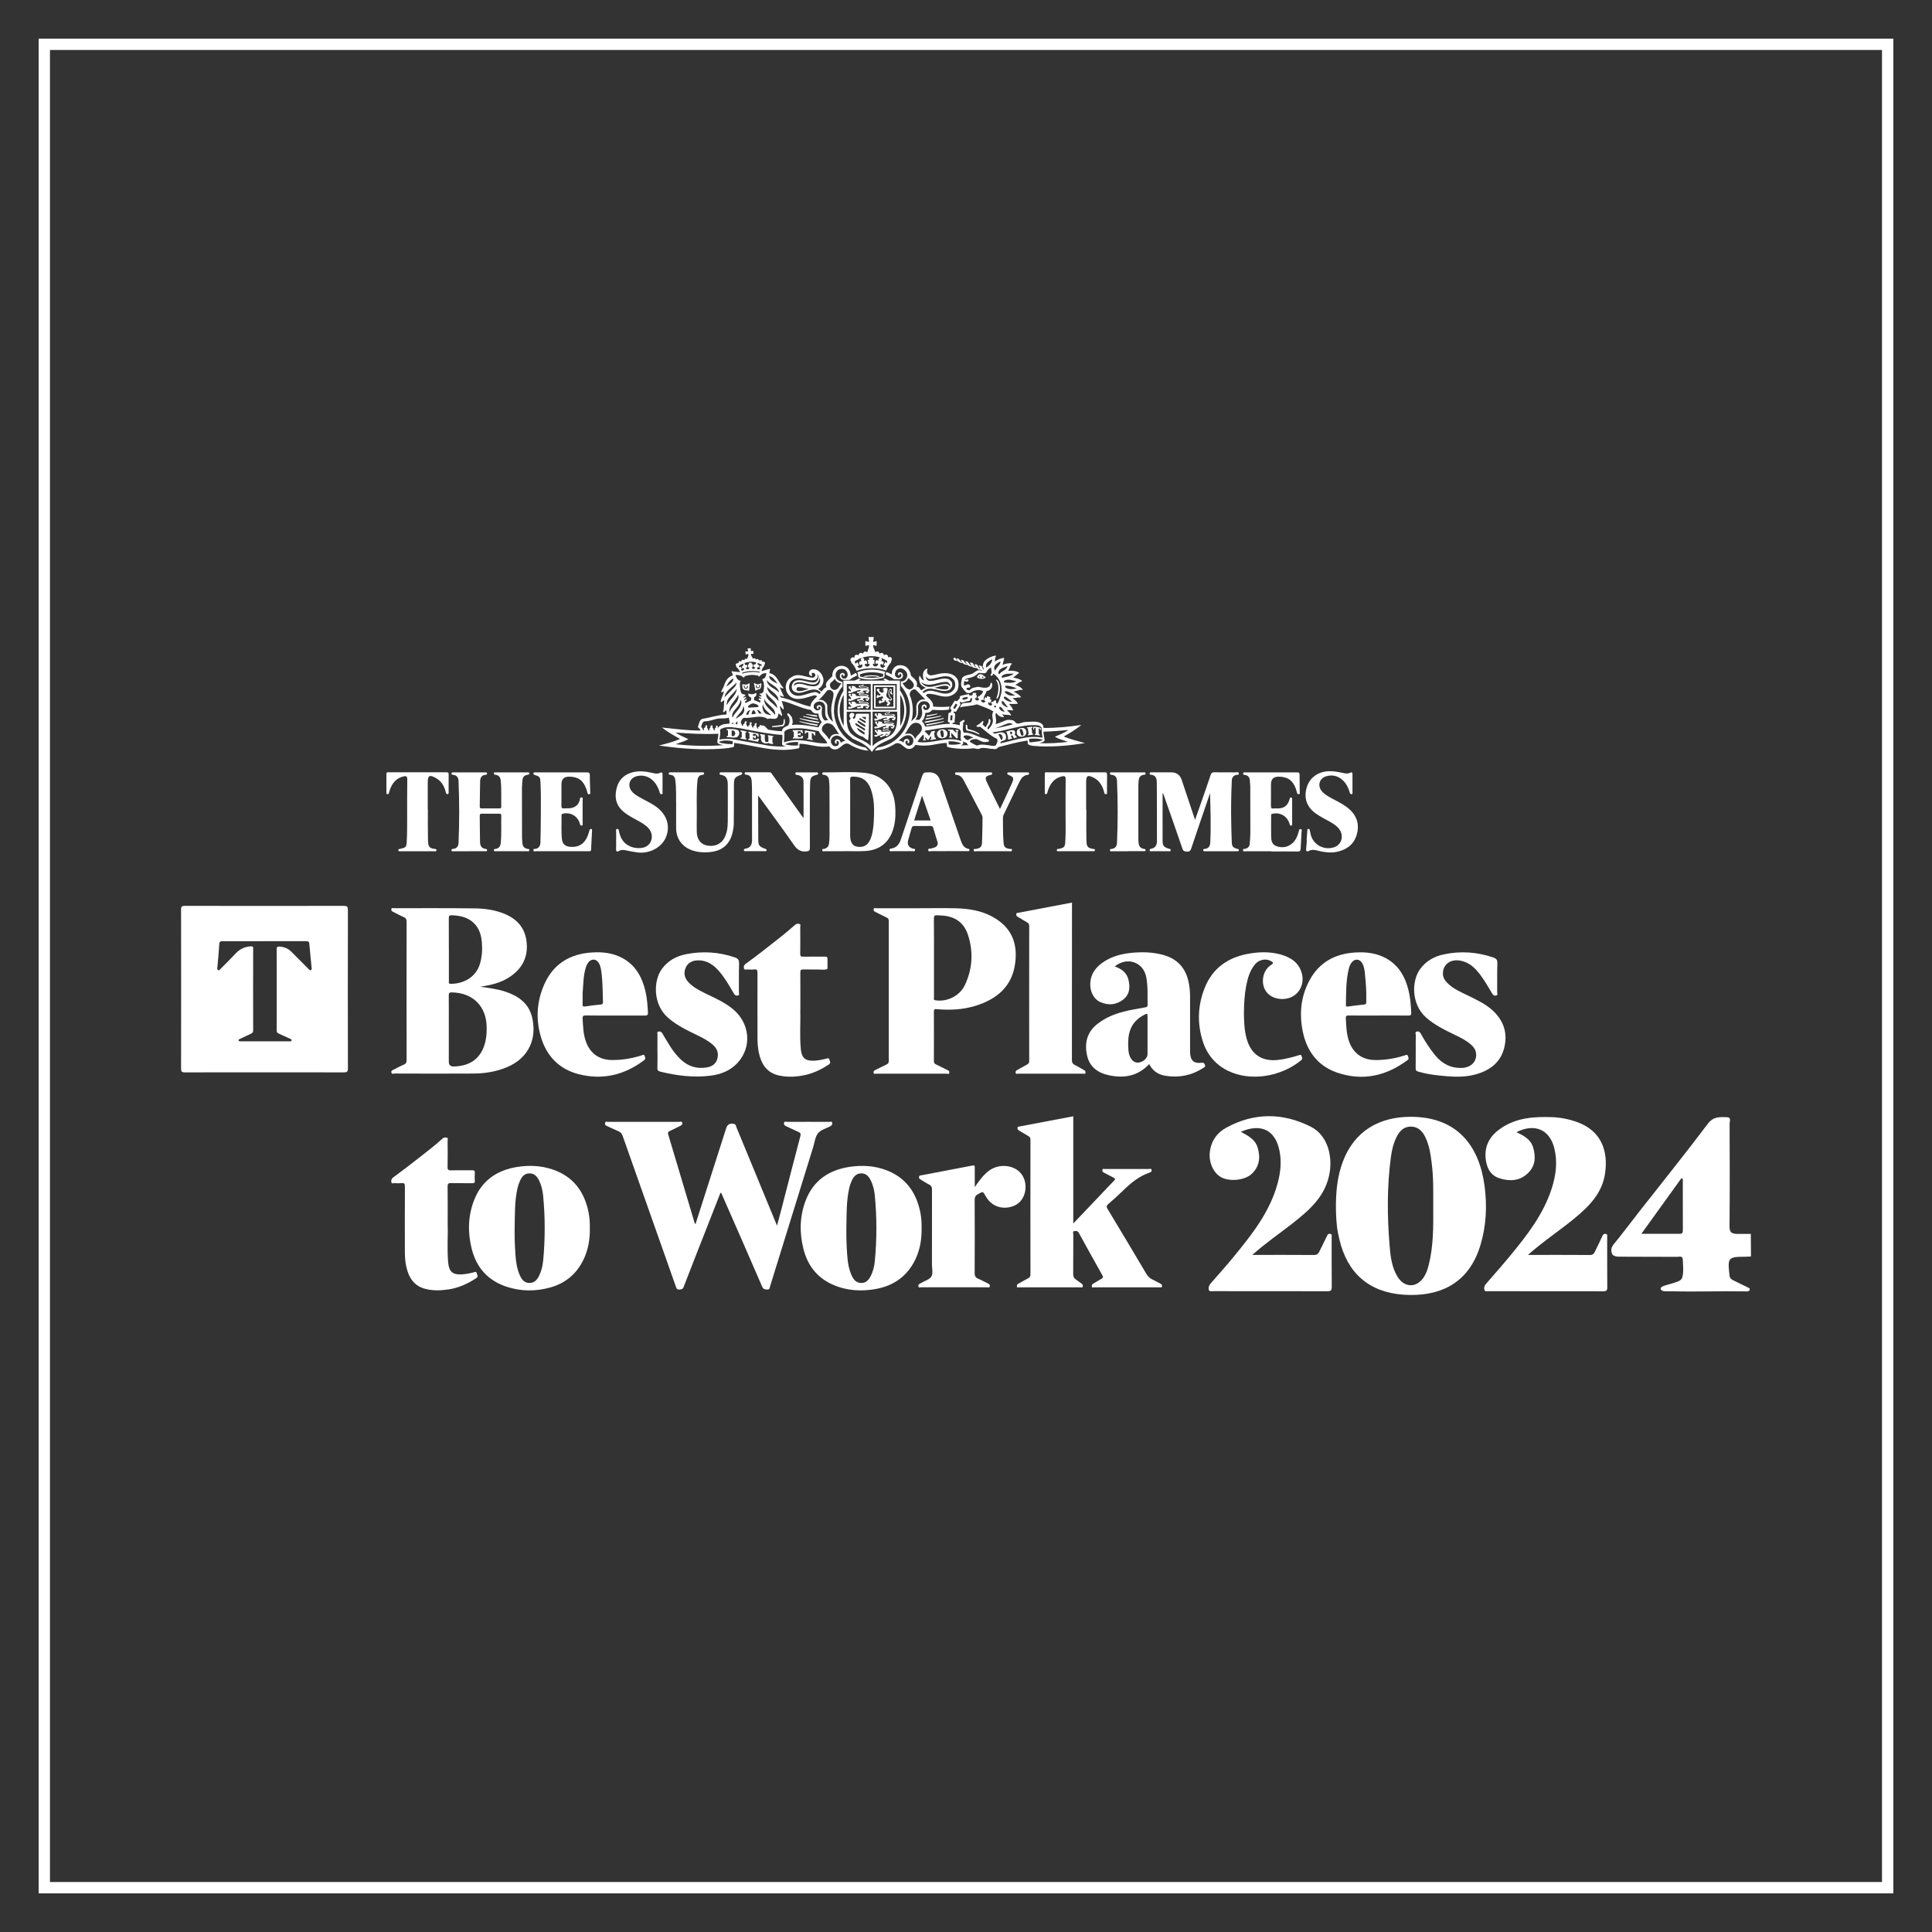 <?xml version="1.0" encoding="UTF-8"?><svg id="Layer_1" xmlns="http://www.w3.org/2000/svg" viewBox="0 0 500 500"><rect x="0" y="0" width="500" height="500" fill="#333333" stroke="none"/><defs><style>.cls-1{fill:#fff;stroke-width:0px;}</style></defs><path class="cls-1" d="M490,490H10V10h480v480ZM12.93,487.07h474.13V12.93H12.93v474.13Z"/><path class="cls-1" d="M90.03,235.46c0-.82-.22-1.02-1.03-1.02-13.72.02-27.44.02-41.16,0-.76,0-.99.18-.98.97.02,6.82.02,13.66.02,20.48s0,13.78-.02,20.67c0,.78.22.97.98.97,13.72-.02,27.45-.02,41.17,0,.8,0,1.03-.18,1.03-1.01-.03-13.69-.03-27.37,0-41.06ZM80.45,251.05c-.34.15-.5-.17-.68-.35-1.46-1.46-2.9-2.92-4.35-4.38-.84-.85-1.86-1.26-3.04-1.35-.54-.05-.78.06-.78.66.02,7.02.02,14.02,0,21.04,0,.45.18.66.56.83.96.42,1.9.86,2.85,1.3.22.1.52.16.44.49-.07.29-.35.2-.54.2h-12.65c-.2,0-.48.06-.52-.23-.04-.28.24-.33.42-.42.94-.46,1.88-.91,2.83-1.34.39-.17.53-.41.53-.83-.02-7.05-.02-14.09,0-21.14,0-.48-.05-.67-.65-.62-1.53.11-2.77.67-3.82,1.79-1.28,1.37-2.62,2.68-3.94,4.01-.18.19-.34.5-.67.34-.3-.14-.2-.42-.18-.66.17-2.02.37-4.03.49-6.06.04-.71.38-.75.94-.75,3.57.02,7.14,0,10.7,0s7.14,0,10.7,0c.49,0,.9-.02.96.66.17,2.02.39,4.03.58,6.05.03.26.17.58-.17.74Z"/><path class="cls-1" d="M256.6,237.11c-2.93-1.51-6.12-1.98-9.36-2.05-3.26-.07-6.52-.01-9.78-.01-3.57,0-7.14,0-10.7,0-.23,0-.58-.19-.67.25-.07.36.12.54.44.7.97.46,1.91.99,2.88,1.43.46.21.61.46.61.97-.01,12.05-.01,24.11,0,36.16,0,.53-.2.75-.64.95-.95.44-1.86.94-2.8,1.39-.34.16-.6.34-.49.75.1.4.45.22.69.22,6.06.01,12.12.01,18.18,0,.24,0,.64.25.72-.28.06-.4-.19-.52-.49-.66-.99-.48-1.97-1-2.97-1.47-.38-.18-.53-.41-.53-.85.01-4.27.02-8.55,0-12.82,0-.63.23-.67.76-.62,3.36.3,6.71.14,9.95-.85,5.57-1.71,9.57-5,10.34-11.14.65-5.11-.96-9.37-6.14-12.05ZM249.7,254.95c-1.33,2.82-4.63,4.4-7.61,3.92-.58-.09-.38-.48-.38-.76-.01-2.49,0-4.98,0-7.47v-2.86c0-3.35.02-6.7-.02-10.06,0-.71.2-.89.88-.85.95.06,1.9.08,2.83.29,2.59.6,4.28,2.25,5.09,4.71,1.46,4.44,1.21,8.84-.78,13.07Z"/><path class="cls-1" d="M311.81,275.55c-.2-.52-.43-.56-.94-.5-1.85.21-2.69-.51-2.86-2.36-.02-.28-.02-.55-.02-.83,0-4.58,0-9.16,0-13.75,0-1.14-.08-2.27-.27-3.39-.72-4.25-3.11-6.79-7.31-7.75-2.27-.52-4.58-.62-6.88-.44-2.9.22-5.71.85-8.15,2.57-1.86,1.31-3.12,2.98-3.22,5.39-.08,2.07.83,4.04,2.58,4.83,2.08.94,4.14.79,5.98-.66,1.7-1.35,1.78-3.21,1.32-5.12-.44-1.84-1.83-2.82-3.54-3.43,3.21-2.6,7.41-1.15,8.16,2.81.44,2.36.3,4.77.34,7.17,0,.47-.24.55-.61.61-1.03.17-2.05.37-3.08.56-3.35.62-6.55,1.57-9.29,3.72-2.74,2.16-3.41,5.02-2.67,8.25.67,2.93,2.81,4.44,5.62,5.04,3.93.85,7.5.25,10.44-2.89.9,1.8,2.35,2.72,4.16,3.02,3.49.58,6.77-.05,9.78-1.98.32-.21.71-.29.48-.88ZM296.98,267.99c0,1.6,0,3.19,0,4.79,0,.87-.76,1.75-1.83,2.11-.87.29-1.71.04-2.29-.71-.5-.65-.74-1.42-.81-2.22-.12-1.5-.15-3.01.18-4.49.53-2.36,2-3.93,4.14-4.96.56-.27.61-.07.61.41-.01,1.69,0,3.38,0,5.06Z"/><path class="cls-1" d="M349.09,262.81c2.55.03,5.11.01,7.66.01s5.17-.02,7.75.01c.57,0,.75-.17.73-.73-.1-1.93-.23-3.86-.69-5.75-.87-3.52-2.51-6.52-5.82-8.34-2.48-1.37-5.19-1.67-7.95-1.51-5.16.3-9.28,2.47-11.82,7.11-2.27,4.15-2.73,8.65-1.82,13.22,1.02,5.12,3.85,9.02,8.9,10.75,6.6,2.27,12.69.9,18.23-3.22.48-.35.22-.68.11-1.04-.16-.55-.54-.26-.82-.18-2.53.8-5.12,1.24-7.79,1.19-3.07-.06-5.36-1.62-6.49-4.44-.81-2.03-.85-4.19-.97-6.34-.04-.64.2-.76.78-.75ZM348.32,260.07c.05-3.13,0-6.27.74-9.34.15-.6.38-1.17.76-1.66.79-1.03,2.08-.93,2.72.2.53.94.64,1.99.73,3.02.14,1.53.29,3.06.32,4.6,0,.8-.01,1.6,0,2.39.01.43-.06.66-.59.7-1.38.12-2.74.33-4.11.5-.33.04-.59.08-.58-.42Z"/><path class="cls-1" d="M277.43,233.58v1.13c0,13.2,0,26.39-.02,39.59,0,.68.19,1.05.79,1.34.8.38,1.55.88,2.33,1.29.33.17.46.39.39.73-.08.37-.4.21-.6.21-5.63.01-11.26.01-16.89,0-.2,0-.53.17-.58-.23-.04-.3.03-.52.33-.68.86-.46,1.7-.98,2.57-1.43.42-.22.61-.46.61-.98-.02-11.63-.02-23.25,0-34.88,0-.45-.12-.72-.53-.95-.81-.44-1.57-.95-2.37-1.41-.29-.17-.5-.33-.46-.7.04-.42.39-.35.62-.4,4.57-.88,9.15-1.74,13.81-2.62Z"/><path class="cls-1" d="M321.92,262.2c.05,2.08.08,4.42.73,6.69,1.15,4.04,4,5.91,8.19,5.41,1.77-.21,3.49-.64,5.19-1.17.29-.09.66-.33.81.2.1.35.37.67-.09,1.05-5.19,4.27-13.09,5.61-18.95,2.74-3.26-1.6-5.43-4.21-6.52-7.63-1.47-4.6-1.31-9.22.45-13.71,1.98-5.06,5.84-7.9,11.1-8.9,2.93-.56,5.88-.65,8.76.19,2.64.77,4.73,2.22,5.38,5.11.5,2.24-.4,4.46-2.26,5.6-1.89,1.16-4.64.99-6.32-.4-2.29-1.88-2-6.05.58-7.67.81-.51.45-.69-.06-.99-1.27-.74-3.07-.39-4.08.81-1.37,1.63-1.93,3.6-2.32,5.63-.43,2.24-.56,4.51-.58,7.04Z"/><path class="cls-1" d="M366.39,272.02c0-1.38-.02-2.77.02-4.15,0-.3-.31-.78.28-.91.55-.13.81.18,1.06.64,1.09,1.96,2.29,3.85,3.73,5.58,1.8,2.16,4.05,3.32,6.91,3.19,2.48-.11,4.01-1.84,3.56-4.09-.17-.83-.69-1.43-1.29-1.96-1.19-1.05-2.58-1.75-4-2.43-2.65-1.28-5.3-2.55-7.55-4.52-3.98-3.49-3.77-9.64-1.57-12.6,1.52-2.06,3.58-3.22,6.03-3.76,4.37-.95,8.66-.65,12.89.78.74.25,1.1.6,1.06,1.5-.09,2.49-.02,4.98-.05,7.47,0,.3.28.78-.32.89-.51.1-.77-.17-1.01-.58-.98-1.67-1.95-3.34-3.12-4.89-1.33-1.75-2.87-3.19-5.16-3.58-2.6-.44-4.55,1.1-4.43,3.54.05,1.03.64,1.77,1.34,2.44,1.54,1.47,3.5,2.25,5.36,3.17,2.15,1.06,4.32,2.07,6.12,3.71,2.94,2.68,4.02,6,3.01,9.84-.99,3.76-3.77,5.75-7.35,6.75-3.08.86-6.22.63-9.34.3-1.86-.19-3.71-.49-5.52-1.01-.49-.14-.69-.34-.68-.88.04-1.48.01-2.95.01-4.43Z"/><path class="cls-1" d="M179.99,316.82c2.62-8.2,5.23-16.34,7.83-24.48.04-.12.07-.23.11-.35.34-1.04,1.04-1.4,2.1-1.1.45.13.44.56.57.87,3.21,7.75,6.4,15.51,9.6,23.27.27.65.54,1.3.89,2.16.4-1.49.77-2.79,1.1-4.1,1.64-6.35,3.27-12.7,4.94-19.04.16-.6.06-.87-.51-1.12-1.07-.45-2.11-1-3.17-1.47-.38-.17-.63-.37-.55-.82.09-.56.54-.3.81-.3,3.63-.02,7.26-.02,10.89,0,.26,0,.66-.23.77.23.1.44-.1.7-.52.92-1.1.59-2.51.91-3.21,1.88-.7.96-.83,2.34-1.2,3.54-3.71,11.99-7.42,23.99-11.14,35.98-.11.37-.06.86-.73.84-.62-.02-1.02-.06-1.33-.76-3.41-7.9-6.87-15.78-10.33-23.66-.09-.21-.11-.49-.44-.65-1.08,2.75-2.16,5.5-3.23,8.24-2.11,5.39-4.24,10.77-6.32,16.17-.24.61-.59.62-1.11.66-.63.05-.74-.31-.9-.77-4.58-12.99-9.18-25.98-13.76-38.97-.21-.6-.51-.97-1.09-1.22-.96-.4-1.89-.88-2.84-1.29-.39-.17-.75-.33-.63-.85.11-.52.54-.29.82-.29,6.12-.01,12.24-.01,18.37,0,.26,0,.65-.22.78.21.13.44-.15.66-.52.83-.91.44-1.8.91-2.72,1.34-.39.18-.54.38-.4.83,2.3,7.69,4.59,15.38,6.88,23.06.01.04.08.07.22.18Z"/><path class="cls-1" d="M277.76,288.88v27.76c2.22-2.33,4.31-4.52,6.39-6.71,1.38-1.45,2.73-2.92,4.14-4.34.42-.42.35-.6-.13-.83-.8-.39-1.57-.84-2.37-1.23-.34-.17-.58-.35-.49-.76.09-.42.45-.23.68-.24,3.78-.01,7.57-.01,11.35,0,.23,0,.59-.19.69.22.11.43-.17.6-.52.72-2.78.94-4.94,2.77-6.99,4.78-1.18,1.16-2.43,2.26-3.68,3.35-.47.41-.55.69-.2,1.26,3.35,5.54,6.66,11.1,9.96,16.67.42.71.9,1.27,1.67,1.61.7.31,1.35.73,2.04,1.06.33.16.49.37.42.72-.07.37-.38.24-.6.24-5.66,0-11.32,0-16.98,0-.2,0-.53.17-.58-.23-.04-.29.03-.53.32-.69.72-.41,1.41-.87,2.13-1.27.41-.23.57-.42.29-.91-2.06-3.66-4.1-7.32-6.11-11.01-.3-.55-.73-.51-1.17-.44-.51.09-.25.55-.25.83-.02,3.44,0,6.89-.03,10.33,0,.64.2,1.03.7,1.36.51.34.98.74,1.49,1.08.27.18.35.42.3.71-.07.38-.38.24-.6.24-5.29,0-10.58,0-15.88,0-.2,0-.53.17-.58-.23-.04-.3.03-.52.33-.68.86-.47,1.7-.98,2.57-1.43.43-.22.61-.46.61-.98-.02-11.63-.02-23.25,0-34.88,0-.45-.13-.72-.53-.94-.81-.44-1.57-.96-2.37-1.41-.29-.17-.5-.33-.46-.7.04-.41.4-.35.63-.4,4.57-.88,9.15-1.74,13.81-2.62Z"/><path class="cls-1" d="M238.23,314.04c-.97-5.16-3.58-9.1-8.6-11.1-3.15-1.26-6.46-1.45-9.79-.95-5.41.83-9.41,3.57-11.38,8.83-1.53,4.09-1.58,8.29-.51,12.49,1.22,4.78,4.18,8.04,8.86,9.67,2.99,1.04,6.08,1.18,9.19.72,4.45-.65,8.04-2.73,10.34-6.71,1.63-2.81,2.22-5.88,2.17-9.1.02-1.29-.04-2.58-.28-3.85ZM226.4,326.4c-.13,1.37-.46,2.72-1.12,3.95-.52.98-1.22,1.7-2.42,1.68-1.16-.02-1.84-.71-2.32-1.67-.88-1.77-1.15-3.68-1.29-5.61-.16-2.3-.25-4.6-.21-6.9.08-3.46-.04-6.94.74-10.35.16-.72.4-1.41.72-2.07.48-1,1.16-1.74,2.36-1.76,1.2-.02,1.91.69,2.42,1.68.66,1.27.99,2.65,1.12,4.05.55,5.67.54,11.34,0,17.01Z"/><path class="cls-1" d="M252.27,307.23c1.16-1.68,2.19-3.13,3.63-4.22,2.67-2.01,6.74-1.57,8.52.93,1.74,2.44,1.12,6.28-1.32,7.77-2.18,1.33-6.04,1.41-8.02-2.16-.7-1.26-.67-1.23-1.97-.51-.64.35-.87.76-.87,1.51.03,6.3.04,12.61,0,18.91,0,.81.26,1.2.96,1.49.85.35,1.64.82,2.48,1.21.35.16.57.37.47.77-.1.4-.45.22-.69.22-5.69.01-11.38.01-17.07,0-.23,0-.59.19-.7-.2-.12-.39.1-.64.46-.78.08-.03.16-.09.24-.14.92-.54,2.18-.88,2.66-1.69.46-.77.14-2.03.14-3.07,0-6.46,0-12.92.01-19.38,0-.61-.13-1.01-.71-1.31-.79-.4-1.53-.91-2.3-1.36-.28-.16-.39-.36-.35-.67.04-.35.32-.33.55-.37,4.43-.85,8.86-1.68,13.28-2.54.55-.11.6.09.6.55-.02,1.59,0,3.18,0,5.03Z"/><path class="cls-1" d="M152.38,314.05c-1.05-5.58-3.98-9.63-9.54-11.45-2.88-.94-5.86-1.07-8.83-.62-5.41.83-9.42,3.56-11.39,8.81-1.53,4.09-1.59,8.29-.52,12.49,1.23,4.81,4.19,8.11,8.93,9.7,3.81,1.27,7.67,1.27,11.51.18,3.8-1.09,6.59-3.42,8.37-6.97,1.31-2.61,1.78-5.39,1.74-8.29.02-1.29-.04-2.58-.28-3.85ZM140.55,326.39c-.13,1.31-.44,2.59-1.04,3.79-.53,1.05-1.21,1.86-2.5,1.85-1.3-.01-1.97-.86-2.45-1.92-.77-1.7-1.04-3.53-1.16-5.36-.16-2.3-.25-4.6-.21-6.9.08-3.46-.04-6.94.74-10.35.16-.69.39-1.35.68-1.99.48-1.04,1.15-1.82,2.39-1.84,1.24-.02,1.95.73,2.47,1.76.63,1.25.95,2.6,1.09,3.97.55,5.67.54,11.34,0,17.01Z"/><path class="cls-1" d="M115.86,317.01c.11,2.84-.2,6.35.14,9.84.22,2.27,1.16,3.07,3.44,2.96,1.04-.05,2.07-.26,3.08-.51.3-.08.71-.37.86.24.11.44.49.83-.15,1.25-2.18,1.44-4.5,2.51-7.09,2.9-1.98.3-3.97.38-5.95-.1-3.07-.74-4.42-2.98-5.05-5.81-.28-1.26-.36-2.56-.36-3.85-.01-5.63-.02-11.25.01-16.88,0-.69-.16-.92-.86-.85-.61.06-1.23.04-1.84,0-.28-.02-.73.25-.81-.29-.07-.47.02-.85.47-1.19,2.12-1.57,4.24-3.15,6.31-4.79,2.17-1.72,4.39-3.36,6.42-5.24.39-.36.8-.36,1.18-.26.38.1.18.53.18.8.02,2.24.05,4.49-.01,6.73-.02.8.23.96.98.93,1.78-.06,3.57,0,5.35-.03.55-.01.77.11.72.7-.06.67-.04,1.35,0,2.03.03.49-.13.62-.62.62-1.84-.03-3.69.03-5.53-.03-.76-.03-.9.24-.89.93.04,3.07.02,6.15.02,9.88Z"/><path class="cls-1" d="M137.64,263.04c-.91-3.51-3.62-5.33-6.9-6.42-2.08-.69-4.25-.92-6.4-1.25.14-.04.29-.08.43-.1.24-.04.49-.07.73-.11,2.48-.42,4.84-1.15,6.89-2.66,2.82-2.06,4.2-4.79,3.93-8.33-.28-3.77-2.29-6.23-5.7-7.65-2.48-1.03-5.11-1.4-7.74-1.43-6.98-.09-13.97-.05-20.95-.05-.22,0-.58-.19-.65.27-.05.38.16.54.47.68.91.44,1.79.95,2.72,1.34.61.26.76.62.76,1.25-.02,11.9-.02,23.81,0,35.71,0,.63-.14,1-.75,1.25-.88.36-1.71.83-2.56,1.26-.31.16-.74.26-.63.76.11.52.55.27.82.27,6.86.02,13.72.05,20.58,0,2.9-.02,5.74-.5,8.45-1.62,5.89-2.43,7.93-7.68,6.5-13.19ZM116.16,245.75c0-2.7.01-5.41-.01-8.11,0-.59.13-.79.76-.77,2.2.08,4.26.5,5.87,2.17,1.29,1.33,1.75,3.01,1.92,4.77.17,1.87.06,3.73-.47,5.56-.98,3.42-4.13,5.25-7.58,5.24-.65,0-.48-.42-.48-.75,0-2.7,0-5.41,0-8.11ZM125.58,269.73c-1.04,4.09-3.78,6.19-8.17,6.27q-1.26.02-1.26-1.24v-8.39c0-2.92.02-5.84-.01-8.76,0-.65.17-.8.82-.78,5.44.1,8.96,3.63,8.99,9.06,0,1.29-.05,2.58-.37,3.84Z"/><path class="cls-1" d="M151.57,262.8c2.55.04,5.11.02,7.66.02s5.11-.01,7.66.01c.57,0,.83-.12.8-.76-.1-1.9-.23-3.8-.68-5.66-.88-3.62-2.57-6.69-6.02-8.51-2.41-1.28-5.03-1.57-7.69-1.41-5.78.34-10.13,2.94-12.49,8.37-1.88,4.31-2.17,8.82-.88,13.32,1.44,5.03,4.69,8.49,9.8,9.81,6.18,1.59,11.84.24,16.94-3.59.51-.39.3-.72.16-1.11-.18-.54-.55-.23-.83-.14-2.51.78-5.07,1.22-7.7,1.18-3.23-.05-5.54-1.68-6.65-4.72-.71-1.93-.75-3.96-.87-5.98-.04-.63.13-.84.8-.83ZM150.77,259.88c.04-1.01.01-2.03.01-2.76.18-2.33.18-4.4.73-6.4.17-.6.38-1.17.76-1.66.8-1.03,2.07-.93,2.72.2.5.88.6,1.86.72,2.83.28,2.38.24,4.78.34,7.18.02.43-.07.65-.59.7-1.35.12-2.69.3-4.02.5-.54.08-.7-.06-.67-.6Z"/><path class="cls-1" d="M170.14,271.99c0-1.41-.01-2.83.01-4.24,0-.27-.24-.71.32-.79.45-.07.73.11.96.51.68,1.17,1.37,2.33,2.1,3.46.77,1.19,1.64,2.3,2.68,3.28,1.92,1.82,4.19,2.48,6.78,2.03,1.3-.23,2.3-.92,2.66-2.25.4-1.45-.06-2.65-1.19-3.63-1.2-1.03-2.58-1.76-3.99-2.44-2.65-1.28-5.31-2.55-7.56-4.51-4.02-3.5-3.82-9.66-1.6-12.67,1.58-2.15,3.78-3.32,6.31-3.81,4.24-.83,8.43-.56,12.54.84.79.27,1.14.63,1.11,1.55-.08,2.52-.02,5.04-.04,7.57,0,.26.21.66-.27.75-.42.08-.74-.02-.99-.45-1.2-2.03-2.35-4.1-3.92-5.9-1.43-1.63-3.11-2.79-5.39-2.75-1.42.03-2.62.55-3.21,1.91-.58,1.36-.32,2.64.71,3.74,1.16,1.24,2.61,2.03,4.1,2.76,2.53,1.24,5.14,2.34,7.35,4.15,4.47,3.65,5.06,9.81,1.3,13.94-1.89,2.07-4.39,3.02-7.09,3.35-4.35.54-8.64,0-12.87-1.03-.61-.15-.85-.38-.82-1.04.06-1.44.02-2.89.02-4.34Z"/><path class="cls-1" d="M207.11,261.73c.11,2.84-.2,6.35.15,9.84.22,2.22,1.15,3.02,3.37,2.94,1.07-.04,2.13-.26,3.17-.52.33-.08.7-.31.85.27.12.45.46.83-.18,1.25-1.84,1.21-3.78,2.17-5.92,2.66-2.27.52-4.57.67-6.86.19-3.19-.67-4.66-2.93-5.3-5.91-.27-1.26-.35-2.56-.35-3.85-.01-5.6-.02-11.19,0-16.79,0-.68-.11-1.02-.88-.92-.54.07-1.11.04-1.66,0-.33-.03-.81.24-.95-.23-.15-.47-.03-.91.47-1.26,1.55-1.11,3.07-2.25,4.57-3.43,2.75-2.17,5.56-4.27,8.16-6.61.39-.35.81-.35,1.19-.23.34.1.16.54.16.82.01,2.31.03,4.61,0,6.92,0,.57.14.73.72.72,1.84-.04,3.69,0,5.54-.02.54,0,.8,0,.79.72-.01.81.04,1.75,0,2.33-.04.48-1.62.3-2.57.28-1.23-.02-2.46.03-3.69-.01-.6-.02-.78.15-.77.76.03,3.14.01,6.27.01,10.07Z"/><path class="cls-1" d="M300.88,205.34c0,4.09-.02,8.18,0,12.27,0,1.28.31,1.6,1.57,2.03.21.07.55,0,.52.38-.03.39-.34.28-.56.28-1.45,0-2.89,0-4.34,0-.22,0-.52.11-.54-.29-.02-.33.25-.31.44-.36,1.1-.25,1.46-1.01,1.45-2.04-.01-4.98,0-9.96-.04-14.95,0-1.05-.16-2.09-1.57-2.16-.25-.01-.3-.18-.27-.38.05-.32.32-.24.51-.24,1.26,0,2.52,0,3.78,0,.43,0,.86,0,1.29,0q2.05,0,2.71,1.98c1.12,3.37,2.25,6.74,3.45,10.33.56-1.59,1.06-3,1.55-4.41.84-2.4,1.68-4.8,2.48-7.21.18-.53.42-.71.97-.7,1.85.03,3.69,0,5.54.02.26,0,.69-.21.77.25.09.52-.39.34-.64.4-.77.19-1.13.71-1.16,1.46-.17,3.62-.22,7.25-.15,10.87.03,1.66.07,3.32.14,4.97.05,1.26.26,1.51,1.47,1.86.17.05.36.02.37.29,0,.33-.22.31-.43.31-2.8,0-5.6,0-8.4,0-.18,0-.37.02-.4-.25-.03-.32.18-.32.4-.35.97-.1,1.38-.72,1.42-1.62.21-4.26.07-8.52-.05-12.81-.56,1.63-1.11,3.26-1.67,4.89-1.08,3.16-2.17,6.31-3.22,9.48-.19.57-.44.77-1.03.75-.59-.02-.99-.04-1.23-.75-1.57-4.61-3.19-9.2-4.8-13.79-.07-.19-.15-.37-.23-.56-.04.02-.09.04-.13.05Z"/><path class="cls-1" d="M121.42,220.3c-1.32,0-2.65,0-3.97,0-.21,0-.53.14-.6-.23-.07-.39.25-.33.48-.37.9-.15,1.3-.69,1.34-1.59.23-5.32.22-10.63,0-15.94-.04-.92-.4-1.53-1.38-1.64-.22-.02-.45-.04-.45-.34,0-.31.26-.3.47-.3,2.77,0,5.54,0,8.31,0,.23,0,.44.02.43.33,0,.25-.17.29-.37.3-1.01.06-1.39.73-1.42,1.61-.06,2.21-.06,4.43-.1,6.64,0,.39.18.45.5.44,1.54,0,3.08-.01,4.61,0,.38,0,.47-.15.46-.49-.06-2.27.1-4.55-.16-6.82-.09-.79-.48-1.24-1.24-1.37-.24-.04-.54-.01-.51-.37.04-.36.35-.27.58-.27,2.68,0,5.35,0,8.03,0,.23,0,.55-.07.55.3,0,.36-.31.29-.54.34-.71.14-1.15.54-1.21,1.3-.05.67-.15,1.35-.15,2.02,0,4.37,0,8.73.02,13.1,0,.43.09.85.11,1.28.04.83.48,1.29,1.27,1.46.22.05.55-.03.51.36-.03.32-.3.25-.5.25-2.74,0-5.48,0-8.21,0-.21,0-.46.04-.47-.28-.01-.32.24-.29.45-.32.9-.15,1.26-.71,1.34-1.6.22-2.33.07-4.67.13-7,.01-.41-.15-.53-.53-.52-1.51.02-3.01.02-4.52,0-.41,0-.53.16-.52.55.03,2.24.02,4.49.07,6.73.02.93.33,1.7,1.41,1.84.22.03.44.02.42.34-.03.34-.29.26-.48.26-1.38,0-2.77,0-4.15,0Z"/><path class="cls-1" d="M231.63,208.22c-.4-4.5-3.27-7.68-7.7-8.19-3.54-.41-7.12-.09-10.69-.14-.22,0-.45,0-.44.32,0,.31.23.3.45.32.85.09,1.22.62,1.3,1.41.05.52.11,1.04.11,1.56.02,3.69.04,7.38.02,11.06,0,1.26.05,2.51-.14,3.77-.11.75-.49,1.15-1.19,1.34-.23.06-.63-.05-.54.41.08.36.4.21.61.21,1.72.01,3.44,0,5.17,0v-.02c1.69,0,3.38.06,5.07-.01,4.07-.16,6.69-2.33,7.67-6.28.47-1.9.48-3.83.31-5.76ZM226.18,211.3c-.05,1.75-.14,3.5-.66,5.19-.61,2-1.71,2.85-3.41,2.67-1.13-.12-1.68-.64-1.96-1.74-.12-.49-.13-.97-.13-1.46,0-2.28,0-4.55,0-6.83,0-2.46.02-4.92-.01-7.38,0-.6.15-.78.76-.77,2.32,0,3.78,1,4.6,3.24.84,2.3.89,4.69.82,7.09Z"/><path class="cls-1" d="M207.96,211.79c0-3.28.02-6.4-.01-9.52,0-.96-.61-1.5-1.53-1.71-.25-.06-.64.02-.57-.41.06-.4.43-.26.68-.26,1.54-.01,3.08-.01,4.62,0,.22,0,.53-.1.56.29.03.38-.27.31-.49.38-1.22.36-1.5.63-1.56,1.94-.08,1.72-.07,3.44-.07,5.16,0,3.91-.02,7.81.01,11.72,0,.67-.12.88-.87.96-1.54.17-2.42-.43-3.28-1.68-2.81-4.07-5.77-8.03-8.67-12.04-.14-.19-.29-.38-.57-.75,0,.49,0,.78,0,1.07,0,3.41,0,6.83.03,10.24,0,1.63.22,1.91,1.75,2.47.21.08.44.09.4.39-.04.33-.31.24-.5.24-1.63,0-3.26,0-4.89,0-.19,0-.45.09-.48-.26-.03-.32.19-.35.4-.38,1.3-.19,1.71-1.06,1.71-2.23,0-4.24,0-8.49-.01-12.73,0-.8-.03-1.6-.07-2.4-.05-.94-.32-1.71-1.44-1.79-.24-.02-.42-.07-.39-.37.03-.26.22-.26.4-.26,2,0,4,0,6,0,.46,0,.6.37.81.66,2.46,3.45,4.92,6.9,7.39,10.35.19.26.38.52.66.9Z"/><path class="cls-1" d="M250.61,219.69c-1.28-.28-1.67-1.33-2.03-2.39-1.78-5.15-3.55-10.3-5.33-15.45q-.68-1.97-2.73-1.97c-1.55,0-1.55,0-2.05,1.48-1.78,5.32-3.56,10.63-5.35,15.94-.39,1.17-1.07,2.06-2.39,2.29-.24.04-.62.07-.51.49.09.35.41.2.62.2,1.78.01,3.57.01,5.35,0,.23,0,.6.18.62-.3.02-.42-.32-.27-.52-.33-1.11-.34-1.55-1.04-1.27-2.17.27-1.07.61-2.12.91-3.18.1-.36.28-.55.71-.54,1.38.03,2.77.02,4.15,0,.39,0,.61.09.73.5.34,1.21.73,2.4,1.1,3.6.22.72-.1,1.19-.74,1.47-.25.11-.55.11-.79.23-.3.15-.9-.09-.87.43.03.55.59.27.89.27,1.48.04,2.95.02,4.43.01,1.6,0,3.2,0,4.8,0,.19,0,.46.11.53-.2.05-.2,0-.35-.24-.41ZM236.58,212.33c.66-2.08,1.31-4.11,2.04-6.42.78,2.26,1.49,4.3,2.23,6.42h-4.27Z"/><path class="cls-1" d="M329.04,220.3c-2.18,0-4.37,0-6.55,0-.27,0-.7.2-.79-.21-.12-.52.4-.34.63-.42.66-.21,1.05-.61,1.1-1.31.05-.89.15-1.78.16-2.66,0-4.06,0-8.12-.02-12.18,0-.49-.1-.98-.11-1.47-.03-.86-.44-1.38-1.3-1.51-.22-.03-.46-.02-.46-.32,0-.38.31-.32.54-.32,4.49,0,8.98,0,13.48-.01.51,0,.61.21.61.66,0,1.48.03,2.95.04,4.43,0,.21.14.53-.27.56-.35.03-.38-.25-.46-.47-.09-.29-.15-.6-.25-.88-.76-2.19-2.1-3.15-4.42-3.19q-2.04-.03-2.04,1.97c0,1.85.02,3.69-.01,5.54,0,.54.1.81.7.72.33-.05.68,0,1.01,0,1.73-.04,2.58-.67,3.1-2.32.07-.23.03-.54.39-.51.36.03.29.34.29.57,0,2.06,0,4.12,0,6.18,0,.2.07.46-.24.51-.36.06-.35-.21-.43-.45-.63-2.02-2.4-3.04-4.43-2.61-.44.09-.33.37-.34.62,0,1.6-.03,3.2,0,4.8.02,1.14-.02,2.41,1.27,2.92,1.45.56,2.91.4,4.15-.64.99-.83,1.41-1.98,1.74-3.17.08-.26.06-.58.46-.55.5.03.26.42.26.63-.07,1.5-.18,3-.25,4.51-.02.49-.21.65-.72.65-2.28-.03-4.55-.01-6.83-.01Z"/><path class="cls-1" d="M145.42,220.3c-2.21,0-4.43,0-6.64-.01-.25,0-.68.24-.73-.27-.04-.47.39-.29.6-.34.97-.23,1.21-.95,1.22-1.81.04-2.18.09-4.36.09-6.54,0-2.92.07-5.84-.08-8.76-.08-1.49-.11-1.56-1.56-2.05-.23-.08-.3-.17-.28-.37.01-.19.15-.25.31-.25.15,0,.31,0,.46,0,4.34,0,8.67.01,13.01-.01.63,0,.84.14.83.8-.02,1.41.07,2.82.1,4.23,0,.24.15.59-.31.63-.35.03-.37-.22-.43-.47-.08-.33-.2-.64-.31-.96-.77-2.16-2.05-3.08-4.36-3.12q-2.03-.04-2.04,1.98c0,1.85.02,3.69-.01,5.53-.01.58.17.76.73.71.58-.06,1.16.02,1.75-.09,1.21-.23,1.98-.9,2.27-2.12.06-.27.05-.7.5-.63.41.06.24.44.24.68.01,2,.01,4,0,6,0,.21.14.53-.23.59-.4.06-.41-.27-.49-.53-.6-1.95-2.39-2.97-4.37-2.54-.33.07-.37.25-.37.52.04,2.03-.11,4.06.11,6.08.13,1.24.85,1.88,2.14,1.98,2.14.18,3.6-.69,4.45-2.67.23-.53.39-1.09.56-1.65.06-.21.14-.32.37-.31.25.02.28.16.27.37-.09,1.66-.18,3.31-.25,4.97-.02.56-.42.42-.73.42-2.28,0-4.55,0-6.83,0Z"/><path class="cls-1" d="M174.99,208.58c-.07-1.9.09-4.24-.2-6.57-.1-.83-.4-1.42-1.31-1.49-.24-.02-.45-.07-.42-.36.03-.3.28-.28.49-.28,2.74,0,5.48,0,8.21,0,.22,0,.46,0,.47.3,0,.29-.22.31-.45.34-.91.1-1.2.7-1.28,1.52-.34,3.38-.11,6.76-.18,10.14-.02,1.01-.01,2.03,0,3.04.02,1.85.89,3.14,2.38,3.53,1.9.5,3.69-.12,4.62-1.63.85-1.38,1.01-2.95,1.03-4.52.03-3.14,0-6.27,0-9.41,0-1.32-.2-2.49-1.84-2.67-.25-.03-.29-.17-.28-.37.02-.25.2-.27.39-.27,1.69,0,3.38,0,5.08,0,.19,0,.38.04.39.28,0,.22-.13.28-.33.36-1.67.64-1.82.87-1.82,2.68,0,3.29,0,6.58-.04,9.87,0,.73-.1,1.47-.26,2.19-.91,4.2-3.88,5.51-7.92,5.3-.85-.04-1.71-.19-2.53-.47-2.67-.91-4.2-3.02-4.21-5.84,0-1.75,0-3.51,0-5.69Z"/><path class="cls-1" d="M258.79,209.38c1.11-2.38,2.15-4.53,3.11-6.71.58-1.31.41-1.62-.93-2.15-.21-.08-.31-.17-.28-.39.02-.2.18-.24.34-.24,1.66,0,3.32,0,4.98,0,.16,0,.3.07.32.26.01.22-.08.35-.31.37-1.26.11-1.81,1.03-2.29,2.02-1.34,2.78-2.67,5.58-4.01,8.36-.14.29-.16.58-.16.89,0,2.06,0,4.11.15,6.17.09,1.23.37,1.53,1.59,1.74.23.04.65-.12.6.34-.05.42-.43.25-.67.25-2.86.01-5.72.01-8.58,0-.23,0-.61.2-.66-.24-.06-.48.35-.3.58-.34,1.12-.19,1.53-.54,1.58-1.67.09-2.15.1-4.3.13-6.45,0-.23-.08-.49-.19-.7-1.52-2.93-3.05-5.87-4.6-8.79-.42-.8-.95-1.53-1.99-1.57-.22,0-.34-.11-.34-.33,0-.32.23-.31.45-.31,2.92,0,5.84,0,8.76,0,.19,0,.38,0,.41.26.03.28-.14.33-.38.39-1.41.34-1.58.65-.96,1.97,1.06,2.24,2.17,4.45,3.36,6.88Z"/><path class="cls-1" d="M110.74,209.5c0,2.58-.04,5.17.02,7.75.04,1.68.13,2.31,1.87,2.46.22.02.35.1.32.33-.05.39-.36.26-.57.26-2.4,0-4.8,0-7.2,0-.55,0-1.11,0-1.66,0-.22,0-.45.01-.44-.31,0-.26.21-.24.39-.28,1.63-.4,1.71-.4,1.8-2.03.11-1.93.09-3.87.1-5.81.01-3.38-.03-6.77.03-10.15.01-.89-.34-.94-1.01-.78-1.9.46-2.93,1.78-3.52,3.55-.09.26-.16.53-.24.79-.06.23-.23.26-.43.23-.21-.03-.2-.2-.2-.35,0-1.63,0-3.26,0-4.89,0-.43.27-.4.55-.4,5.01,0,10.03,0,15.04,0,.4,0,.53.14.52.53-.02,1.54,0,3.08-.01,4.61,0,.19.09.46-.24.5-.34.05-.42-.2-.47-.44-.27-1.12-.73-2.15-1.57-2.97-.28-.27-.61-.52-.95-.71-1.74-.98-2.17-.74-2.17,1.17,0,2.31,0,4.61,0,6.92.02,0,.03,0,.05,0Z"/><path class="cls-1" d="M281.15,209.54c0,2.61-.05,5.23.02,7.84.04,1.44.04,2.11,1.81,2.33.19.02.37.02.38.28,0,.33-.22.31-.43.31-3.01,0-6.03,0-9.04,0-.19,0-.38,0-.4-.26-.02-.24.14-.3.34-.33,1.94-.27,1.81-.8,1.9-2.63.1-1.87.04-3.75.04-5.63,0-3.26-.03-6.52.02-9.78.02-.86-.34-.89-.97-.74-1.79.4-2.83,1.61-3.47,3.25-.13.34-.22.7-.32,1.05-.06.2-.17.31-.39.29-.27-.02-.25-.22-.25-.4,0-1.6,0-3.2,0-4.8,0-.65.47-.44.78-.44,4.86-.01,9.72,0,14.58,0,.03,0,.06,0,.09,0,.52-.08.68.14.67.66-.03,1.48,0,2.95-.02,4.43,0,.21.13.52-.28.56-.35.03-.4-.25-.45-.48-.16-.69-.42-1.35-.78-1.96-.45-.75-1.04-1.36-1.83-1.77-1.68-.86-2.06-.64-2.06,1.2v7.01s.04,0,.05,0Z"/><path class="cls-1" d="M159.46,217.42c0-.77-.01-1.54,0-2.31,0-.2-.16-.53.25-.57.39-.04.42.24.47.53.35,1.82,1.19,3.28,3,4.01,1.08.43,2.2.54,3.34.27,2.16-.52,2.89-3.18,1.36-4.95-.78-.9-1.81-1.46-2.83-2.03-1.39-.78-2.83-1.47-4.01-2.59-1.82-1.74-2.03-3.86-1.37-6.11.64-2.16,2.18-3.4,4.37-3.88,1.67-.36,3.3-.1,4.92.27.63.15,1.26.27,1.88-.06.41-.21.62-.1.62.41-.01,1.54,0,3.08,0,4.61,0,.19.1.46-.22.52-.32.06-.43-.16-.5-.41-.21-.78-.54-1.5-.97-2.17-1.17-1.82-3.14-2.61-5.09-2.05-1.72.49-2.33,2.27-1.29,3.73.53.74,1.31,1.2,2.08,1.65,1.4.82,2.91,1.46,4.24,2.41,2.86,2.04,3.84,5,2.64,7.96-1.08,2.66-4.3,4.38-7.44,3.94-.91-.13-1.82-.29-2.72-.49-.71-.16-1.36-.26-2.04.14-.43.25-.74.13-.71-.49.04-.77.01-1.54.01-2.31Z"/><path class="cls-1" d="M338.15,217.46c.06-.8.12-1.59.18-2.39.02-.22-.11-.53.3-.54.38,0,.32.31.38.52.11.41.15.85.29,1.25.81,2.48,3.53,3.81,6.01,2.95,1.97-.69,2.57-3.05,1.21-4.77-.6-.76-1.41-1.28-2.23-1.75-1.3-.75-2.67-1.38-3.88-2.28-2.29-1.71-3.04-4.04-2.2-6.76.76-2.45,2.89-3.98,5.63-4.1,1.24-.05,2.45.18,3.65.44.67.14,1.31.28,1.97-.06.48-.24.57.06.56.47,0,1.51,0,3.01,0,4.52,0,.21.13.53-.27.56-.35.03-.39-.27-.45-.48-.36-1.19-.89-2.29-1.82-3.14-1.23-1.12-2.68-1.47-4.27-1-1.79.52-2.32,2.49-1.09,3.89.87,1,2.05,1.55,3.18,2.16,1.43.77,2.89,1.49,4.09,2.63,1.97,1.87,2.47,4.16,1.66,6.66-.8,2.47-2.72,3.75-5.22,4.24-1.78.35-3.48-.02-5.19-.42-.65-.15-1.25-.2-1.87.14-.53.29-.81.11-.74-.52.07-.73.13-1.47.19-2.2-.02,0-.04,0-.05,0Z"/><path class="cls-1" d="M291.83,220.3c-1.32,0-2.64,0-3.97,0-.21,0-.53.14-.6-.23-.07-.39.25-.33.48-.37.89-.15,1.3-.69,1.34-1.59.23-5.34.23-10.68,0-16.03-.04-.9-.44-1.45-1.36-1.55-.21-.03-.46-.02-.46-.33,0-.39.32-.31.55-.31,2.71,0,5.41,0,8.12,0,.23,0,.53-.08.54.31,0,.31-.23.3-.45.32-.84.09-1.24.6-1.32,1.4-.04.43-.09.86-.09,1.28,0,4.61,0,9.22,0,13.83,0,.37.03.74.06,1.1.07.86.48,1.44,1.39,1.56.22.03.44.03.41.34-.03.34-.29.25-.49.25-1.38,0-2.77,0-4.15,0Z"/><path class="cls-1" d="M384.21,306.96c-1.34-10.13-6.79-17.75-18.71-17.93-8.65-.13-15.03,3.8-17.95,11.54-1.41,3.74-1.87,7.66-1.81,12.5.05,1.41.08,3.69.51,5.93.22,1.14.49,2.27.82,3.38,2.49,8.23,8.52,12.66,17.87,12.76,8.87.09,15.42-3.81,18.16-12.79,1.54-5.05,1.79-10.19,1.11-15.38ZM369.75,327.37c-.27,1.07-.6,2.11-1.19,3.04-1.85,2.94-5.07,2.96-6.89-.01-1.5-2.44-1.81-5.25-2.04-8.01-.63-7.65-.69-15.3.33-22.93.24-1.79.64-3.55,1.46-5.19.77-1.54,1.84-2.7,3.7-2.71,1.87,0,2.99,1.19,3.73,2.69,1.05,2.11,1.37,4.43,1.67,6.74.48,3.75.41,7.51.4,11.28.03,5.06.08,10.12-1.16,15.09Z"/><path class="cls-1" d="M324.13,324.77c5.68,0,10.82-.02,15.96.02.84,0,1.13-.42,1.42-1.02.62-1.28,1.27-2.54,1.88-3.83.18-.39.36-.7.83-.63.58.09.41.57.41.92.01,4.3-.02,8.59.03,12.89,0,.92-.37,1.06-1.16,1.05-9.85-.02-19.71,0-29.56-.02-.41,0-.99.22-1.12-.44-.13-.62.13-1.13.54-1.6,2.01-2.31,4.06-4.58,5.99-6.95,4.73-5.78,9.37-11.63,11.34-19.06.73-2.75,1-5.54.44-8.29-1.08-5.38-4.76-7.16-10.01-4.91,1.87,1.04,3.76,1.94,4.39,4.18.74,2.59.4,4.91-1.63,6.77-1.76,1.62-5.62,1.99-7.75.87-2.06-1.08-3.32-3.82-3.03-6.5.31-2.88,1.83-5.05,4.26-6.38,7.25-3.96,14.71-3.91,21.98-.19,3.93,2.01,5.52,6.95,4.8,11.66-.96,6.24-5.3,9.9-9.83,13.45-3.26,2.55-6.7,4.88-10.2,8Z"/><path class="cls-1" d="M395.42,324.77c5.7,0,10.89-.02,16.09.02.75,0,1.02-.38,1.28-.93.64-1.34,1.32-2.67,1.93-4.03.2-.45.48-.58.9-.49.45.1.31.5.32.79,0,4.36-.01,8.73.02,13.09,0,.81-.32.96-1.04.96-9.92-.02-19.84,0-29.76-.02-.35,0-.83.18-.99-.34-.19-.61.03-1.13.44-1.6,2.09-2.41,4.21-4.8,6.24-7.26,4.39-5.32,8.61-10.75,10.75-17.44,1.08-3.39,1.53-6.84.66-10.34-1.21-4.87-5.1-6.56-9.81-4.17,1.9.9,3.7,1.81,4.33,3.97.73,2.48.57,4.78-1.37,6.65-2.1,2.02-4.68,2.14-7.28,1.33-2.48-.77-3.43-2.82-3.65-5.24-.32-3.48,1.3-5.95,4.11-7.83,3.95-2.63,8.39-2.92,12.92-2.78,2.21.07,4.36.48,6.47,1.21,6.5,2.28,8.23,7.56,7.42,13.29-.74,5.24-4.21,8.64-8.01,11.77-3.76,3.09-7.86,5.76-11.96,9.39Z"/><path class="cls-1" d="M451.94,332.98c-1.11-.53-2.21-1.05-3.31-1.61-.5-.25-.94-.5-1.03-1.26-.54-4.69-.39-4.85,4.19-4.87.45,0,.91-.05,1.36-.07-.01-1.94-.03-3.88-.04-5.83-1.11,0-2.04,0-3.32,0-1.85.01-2.21-.49-2.19-2.21.09-8.78.05-17.57.02-26.35,0-.59.5-1.62-.71-1.65-1.83-.05-3.49-.22-4.94,1.72-5.82,7.73-11.9,15.27-17.87,22.89-2.12,2.71-4.18,5.47-6.36,8.13-.78.96-.86,1.55-.6,2.46.25.91,1.47.89,2.18.9,4.89.04,9.78.01,14.67.04.57,0,1.47-.35,1.51.69.05,1.56.29,3.21-.13,4.65-.3,1.03-1.85,1.26-2.93,1.63-1.06.36-3.18.65-2.55,1.57.38.55,1.86.35,2.95.38,6.8.16,12.46-.1,18.78.02.41,0,.96.12,1.17-.34.24-.53-.45-.67-.85-.86ZM434.6,319.31c-3.15-.02-6.31,0-9.82,0,3.57-4.96,6.96-9.65,10.34-14.35.13.04.26.08.39.12,0,4.45-.01,8.9.01,13.35,0,.69-.27.89-.92.89Z"/><path class="cls-1" d="M189.83,190.49h-.48s0-1.43,0-1.43c.31-.05.56.02.77.23.28.36.18,1.02-.28,1.2h0ZM190.93,188.95c-.85-.36-1.96-.27-2.87-.28,0,.1-.02.2.03.28.1,0,.31.07.31.07v1.46c-.08,0-.26,0-.31.03,0,.1-.03.21.02.28.9-.05,1.77.26,2.62-.02.36-.23.59-.61.59-1.05-.02-.28-.1-.62-.38-.77Z"/><path class="cls-1" d="M192.5,177.41l.28.1s-.11.22-.05.33c.08.14.22.28.35.21.21-.11.33-.36.26-.54h.2l.03.18c-.03.33-.13.57-.58.55-.41-.02-.56-.46-.5-.83h0ZM193.39,178.65s.35.11.35.11l.11.15.17-1.96-.17-.14s-.26.36-.84.36c-.32,0-.65-.07-.93-.08.1.33-.04.73.16,1.11.22.41.68.48,1.14.45Z"/><path class="cls-1" d="M195.65,177.39h.2c-.08.18.05.43.25.54.14.07.28-.07.36-.21.07-.11-.05-.33-.05-.33l.28-.1c.06.37-.09.81-.5.83-.45.02-.55-.21-.58-.55l.03-.18h0ZM196.36,178.41c.65-.09.7-.99.67-1.6-.41.2-.59.28-1,.3-.41.02-.75-.38-.75-.38l-.15.08.39,2.02s.22-.33.84-.42Z"/><path class="cls-1" d="M217.58,192.31c-.03-.38-.15-.74-.54-.92-.21-.08-.52-.13-.69.03-.33.18-.31.54-.26.82.08.13.18.28.36.23.33-.2-.26-.59.23-.72.23-.03.36.26.44.41.02.38-.13.72-.46.9-.36.05-.72.13-1.02-.08-.33-.26-.59-.62-.61-1.05-.05-.59.33-1.15.87-1.41,1.18-.56,2.03.49,2.87,1.23-.43.05-.9.15-1.18.56h0ZM212.84,189.23c-.23-.36-.13-.87.03-1.2.23-.39.61-.74,1.05-.82.61-.13,1.15.13,1.62.49.66.67,1.07,1.59,1.64,2.36-.64-.23-1.56-.13-2.1.44-.18.31-.36.59-.41.95-.49-.74-1.15-1.49-1.82-2.2ZM207.18,191.59c-1.54-.15-2.97.08-4.31.54.13-.87.16-1.84.1-2.72.74-.95,2.02-.84,3.18-.92,2.05-.08,3.76.35,5.77.74.41,1.18,1.74,1.97,2.2,3.13-2.36.2-4.56-.64-6.94-.77ZM206.51,192.92c-1.13.08-2.33.02-3.33-.31.9-.51,2.05-.56,3.13-.59l.26.03c-.07.28,0,.59-.05.87ZM198.67,192.92l-8.74-1.56c-1.2-.23-2.61-.13-3.77.02.2-.77.28-1.64.2-2.43.13-.43.64-.41.97-.61,1.43-.36,2.95,0,4.36.16,3.56.67,7.05,1.46,10.76,1.69.13.82-.08,1.69-.05,2.49.26.41.72.39,1.1.49-1.61.1-3.28-.02-4.84-.23ZM189.6,192.59c-1.13-.03-2.36-.08-3.38-.44l-.13-.15c.97-.49,2.43-.41,3.53-.18l-.02.77ZM174.86,192.61c1.1-.44,2.26-.72,3.3-1.31-1.1-.56-2.28-.97-3.3-1.72,3.54.28,7.33.49,11.04.31.03.82-.31,1.59-.23,2.33.41.51,1.02.46,1.56.62-4.07.33-8.4.2-12.38-.23ZM182.42,186.67c1.18,0,2.15-.44,3.23-.67,1.03-.16,2.05.05,2.97-.28.05.51.33,1,.13,1.54l-1.41.15c-.59.18-1.28.46-1.54,1.02-.13-.18.1-.62-.28-.62-.1,0-.23.05-.28.18.02.1.1.23.05.33-.31.1-.44.38-.26.64-.05.05-.15.02-.21.02-.26-.18-.16-.54-.44-.69-.1-.2.18-.33,0-.49-.13-.1-.36-.1-.46,0-.15.28.08.69-.39.77l.1.46c-.33.15-.36-.26-.46-.41-.05-.26-.36-.41-.13-.67.08-.13-.1-.23-.21-.23-.15-.03-.26.08-.31.18.18.31-.18.44-.38.51l.05.62c-.26,0-.33-.28-.41-.46.05-.26-.28-.2-.31-.44.18-.56.23-1.33.92-1.48ZM187.5,180.47c.26-1.74,2.05-2.61,3.1-3.82.03.74-.56,1.26-1.05,1.74l-2.05,2.08ZM189.83,175.57c-.03,1.02-1.13,1.56-1.84,2.13.31-.87.97-1.74,1.84-2.13ZM190.36,174.7c.79-.1,1.54.13,2.1.67.06-.1.2-.15.25-.26,0-.02,0-.08-.02-.1.49-.15,1.02-.3,1.56-.33.64-.05,1.31.04,1.95.15.03.1.13.26.26.26.33-.18.51-.56.87-.72.31-.1.72-.18,1.02-.15-.1.46-.13.95-.54,1.31-.16.2-.49.08-.54.33.59.82.51,2.1.31,3.08-.13.23-.23.41-.62.54-.14.05-.38.05-.38.05l-.03.15.52.33-.05.3-.49-.23-.07.26.5.33-.05.25-.51-.2-.1.31.52.31-.1.46-1.57-.61s0-.69,0-.7c.26-.13.51-.36.59-.64.03-.15.08-.41-.08-.54-.32.21-.56.31-.96.34-.49.05-.78-.1-.97-.21-.15.26-.07.51.1.74.15.21.56.33.56.33v.74l-1.48.7-.13-.4.47-.29-.1-.36-.49.29-.1-.24.53-.34-.12-.33-.54.29-.06-.19.53-.4s-.03-.19-.03-.21c-.44-.05-.97-.15-1.13-.67-.26-.79-.28-1.77-.23-2.61.02-.13.33-.2.13-.33-.74.03-1.05-.82-1.28-1.33v-.1ZM191.44,172.7c-.23-.08-.25-.3-.25-.3.31-.28.79-.51,1.17-.69.03,0-.03.51,0,.52-.04.12-.14.03-.31.24-.14.18.03.53.26.51.2-.01.28-.02.28-.02.1.31-.12.45-.36.56-.33.16-.49-.28-.49-.28l.26-.13-.33-.64s-.11.27-.23.23ZM196.7,173.88c-.03.08-.1.13-.15.18-1.44-.28-3.05-.16-4.38.25-.08-.05-.15-.08-.21-.15,1.31-.56,3.23-.64,4.74-.28ZM195.75,171.45s-.27.46-.28.49c-.16.03-.41-.06-.44.2-.13.36.13.62.41.52,0,.15-.11.37-.31.44-.23.08-.49-.04-.57-.25v-.16s.27,0,.27,0v-.8s-.29,0-.29,0l.02-.31s-.26-.07-.4-.06c-.14.02-.33.06-.33.06v.35h-.24s0,.78,0,.78h.31s.01.39-.23.45c-.4.1-.52.04-.6-.21l-.02-.17s.36,0,.36-.29c0-.19-.02-.4-.24-.42-.15-.02-.18.07-.34.07-.02-.02-.15-.53-.16-.56.95-.31,2.07-.46,3.07-.13ZM195.98,172.68c.26.15.52-.05.54-.28.02-.22-.24-.35-.42-.37l-.04-.5,1.1.49-.08.34-.33-.15-.2.61.23.1s-.13.42-.64.31c-.21-.05-.23-.33-.15-.54ZM201.64,179.21c-1.08-1.08-3.08-1.49-3.2-3.2.95,1.26,2.84,1.51,3.2,3.2ZM201.23,176.98c-.74-.51-2.13-.82-2.18-2.03,1.03.23,1.64,1.18,2.18,2.03ZM199.67,185.13c-.64-.18-1.54-.18-1.98-.92-.33-.54-.51-1.33-.2-1.97.02,1.28,1.36,2.07,2.18,2.9ZM200.59,185.05c-.92-1.38-3.02-2.28-2.77-4.23.46,1.61,3.07,2.28,2.77,4.23ZM198.54,177.73c.97,1.26,3.02,1.92,2.92,3.74-.87-1.31-2.92-1.97-2.92-3.74ZM201.13,183.31c-.9-1.44-3.2-2.13-2.82-4.05.67,1.49,2.87,2.2,2.82,4.05ZM193.9,183.85l.31-.02c-.31.28-.46.66-.51,1.1l-.64.02c.18-.36.33-.95.85-1.1ZM195.59,184.75l-1.08.1c.03-.38.13-.85.46-1.08.44.13.54.59.61.97ZM197.13,184.7l-.74-.08c-.1-.31-.26-.62-.54-.87.61-.1,1,.51,1.28.95ZM196.08,183l-2.31.13c-.18-.05-.26-.28-.13-.43.38-.31.79-.64,1.28-.67.51.1,1.02.23,1.36.61.05.18-.05.33-.21.36ZM190.85,186.64l-.03.82-.46-.05c.03-.28.23-.56.49-.77ZM190.42,186.08c.31-1.13,2.05-1.95,1.9-3.41.31.44.36,1.08.2,1.56-.31.92-1.44,1.23-2.1,1.85ZM189.83,187.36l-.49-.05c.05-.1.15-.21.26-.31.15.03.15.23.23.36ZM189.55,185.72c-.43-1.38,1.1-2.28,1.69-3.41.26-.38.38-.79.51-1.23.61,1.95-1.49,3.08-2.21,4.64ZM188.11,182.49c-.28-1.87,1.8-2.92,2.56-4.25-.08,1.74-1.87,2.79-2.56,4.25ZM191.06,179.78c.51,1.97-1.97,2.97-2.28,4.74-.33-2,1.59-3.13,2.28-4.74ZM202.74,183.62c.2-.28,0-.64-.05-.95l-.39-1.28c2.61.49,4.92,1.97,7.64,2.36.13.44.59.72.95.87l.92.08c.05.85.36,1.56.87,2.2-.39.41-.64.92-.87,1.33-2.23-.33-4.48-.87-6.89-.62.41-.61.18-1.38,0-2.05-.38-.28-.51-.92-1.08-.97-.38.44.41.77.41,1.26.2.67.08,1.41-.33,1.92-.56.28-1.56.59-1.54,1.46-1.26,0-2.38-.23-3.56-.38-.54-.46-.9-1.23-1.69-1.1-.16-.08-.33-.13-.51-.05.1.46-.69.33-.36.82-.44.18-.28-.54-.59-.69.05-.23.33-.59-.05-.69-.18-.03-.31.15-.33.28.26.49-.64.41-.28.9-.15.08-.36-.13-.38-.28.05-.28-.39-.44-.15-.74.1-.05.1-.23,0-.31-.08-.18-.28-.05-.39,0-.21.23.18.79-.39.74l-.02.33c-.51.13-.26-.54-.64-.67.02-.26.44-.56.05-.74-.15,0-.33.1-.38.28,0,.23-.1.49-.39.49l-.02.41c-.51.08-.23-.59-.61-.74.05-.54.33-1.08.79-1.31,2.1.21,4.33-.97,6.2.31.84-.46,2.2.54,2.64-.72l.18-.77c.28.21.54.51.82.67.23-.21,0-.43-.02-.64-.23-.62-.41-1.23-.49-1.92.39.18.56.69.95.92ZM210.74,182.21c.36-.46.82-.64,1.33-.67.49.03.92.18,1.23.62.74,1.05-.41,2.86,1.1,4.23-.36-.1-.64.1-.97.08-.92-.82-.82-2.15-.69-3.31-.08-.23-.18-.51-.46-.64-.33-.08-.72,0-.9.33-.03.2.02.54.28.59.1,0,.18-.1.23-.18-.05-.1-.1-.18-.08-.31.08-.1.26-.1.39-.05.21.18.13.41.05.64-.26.28-.62.36-.97.28-.23-.13-.54-.33-.62-.59-.13-.33-.08-.75.08-1.03ZM210.82,179.11c-2,.26-4.84,2.15-6.36-.21-.41-.77-.33-1.87.23-2.54,1.82-1.92,4.23.2,6.33-.39.31-.26.64-.56.61-1l-.02-.51c.26.36.28.97.08,1.38-.1.33-.46.61-.79.74-1.82.28-3.49-1.1-5.25-.28-.49.36-.72.87-.74,1.44,0,.41.1.77.38,1.05,1.51,1.28,3.28-.15,4.87-.31.87-.13,1.77.1,2.26.77-.08.13-.23.26-.33.36-.39-.26-.77-.54-1.26-.51ZM209.33,178.34c-1,.15-1.95.74-2.97.43-.28-.13-.26-.49-.15-.72.28-.38.77-.15,1.18-.18l1.95.46ZM211.74,177.24c-.46.38-1.1.41-1.69.33-1.51.02-3.02-1.26-4.41-.21l-.15.23c-.08-.23.05-.72.43-.85,2-.95,5.59,2.23,6.2-1.33.23.62.15,1.38-.39,1.82ZM214.06,178.7c.26-.15.64-.2.92-.08.36.18.72.49.74.92-.02,1.56-.69,2.72-.59,4.48.07,1.09.18,1.9.49,2.77-1.46-1.05-1.55-2.14-1.51-4.07.01-.61-.49-1.07-1.01-1.41-.4-.26-.81-.16-1.19-.18.79-.74,1.54-1.59,2.15-2.43ZM216.08,175.64c.18.74,1.03,1.15,1.7,1.22-.59.54-.77,1.54-1.67,1.69-.59.05-1.1-.38-1.28-.9-.31-1.08.79-1.22,1.25-2.02ZM215.85,183.76c0-1.73.44-3.47,1.3-4.91.41-.69.89-1.17.89-1.17v-1.23c-.49-.03-.98-.22-1.33-.61-.33-.38-.45-.65-.45-1.23s.43-1.23,1.07-1.42c.61-.18,1.25-.06,1.65.38.32.36.39.68.39,1.11,0,.53-.36.95-.79.95-.27,0-.58-.06-.75-.39-.13-.24-.14-.69.13-.69.37,0,.05.26.27.37.12.06.29.04.35-.09.07-.15.04-.34-.08-.48-.18-.21-.43-.24-.69-.15-.38.12-.53.56-.43.95.15.56.48.72.92.79h1.55s.87-.59.87-.59l1.08-.53s-.1-.53-.28-.68l-1.33.71c-.04-.73-.36-1.57-.93-2.04-.57-.46-1.54-.69-2.42-.32-1.02.44-1.49,1.45-1.43,2.47-.69.87-2.13,1.62-1.51,2.92-.61.02-.92.74-1.33,1.08l-.82-.67.67-.46c.59-.69.9-1.69.54-2.59-.28-.92-1.1-1.87-2.1-2-.46-.1-.9,0-1.23.28-.23.23-.28.59-.26.87.1.31.36.56.69.54.41-.13-.15-.33,0-.59.05-.2.31-.23.52-.2.31.13.49.46.41.77-.1.26-.38.44-.64.49-1.82-.08-3.77-1.38-5.46-.18-.95.46-1.44,1.44-1.54,2.41-.03,1.02.33,1.9,1.08,2.54,1.77,1.46,4.23.33,6.1-.18.33-.08.77-.08.92.26-.79.74-1.67,1.54-1.72,2.61-2.61-.54-4.82-1.77-7.43-2.33-.31.03-.38-.36-.46-.54l.98.33.05-.08c-.41-.77-.74-1.59-1.07-2.36.33.02.59.33.92.28v-.16c-1.18-1.28-1.64-3.46-3.59-3.79-.05-.39.18-.72.16-1.08h-.23l-1.9.54-.08-.08c.13-.54.49-.97.77-1.44-.15-.23.23-.36.1-.64-.08-.33-.49-.31-.72-.26.05-.87-.85.08-.98-.64-.18-.13-.44-.05-.59.08l-.23-.31c-.21-.05-.46,0-.59.08-.08-.46-.64-.74-.44-1.26.21-.02.36.03.56.05.03-.2.03-.57,0-.79l-.67.02v-.72c-.28-.03-.52.07-.82.05,0,.23.13.51.13.77h-.69c-.03.26.05.51.08.77.23.03.44-.21.67-.05.15.54-.26.85-.33,1.28l-.05-.08c-.21-.02-.39-.08-.54.08-.05.69-.56-.2-.82.31.05.69-.62-.1-.79.41.13.61-.49.15-.67.51-.23.28.2.54.08.79.46.33.82.87.97,1.38-.69-.16-1.54-.08-2.18-.31.03.41.33.74.31,1.13-1.21.31-1.97,1.51-2.25,2.64-.18.62-.74,1.1-.72,1.77.25.03.46-.33.69-.23-.21.92-.77,1.69-.85,2.67.26.18.59-.39.92-.39-.13,1,0,1.97-.31,2.9.23.44.56-.36.87-.31-.03.33.1.74,0,1.05-2.18.1-4.13.82-6.23,1.13-.8.31-.82,1.26-1.1,1.92-.16.59.72.54.56,1.1-3.41.03-6.66-.46-9.92-.77,1.46,1.13,3.02,2.05,4.61,2.9v.08c-1.72.77-3.54,1.2-5.36,1.69,4.54.64,9.17,1.08,13.99.92,1.77-.08,3.56-.13,5.23-.51.39-.26.1-.79.28-1.1,5.36.69,10.69,2.61,16.37,1.44.77,0,.33-.9.51-1.23,2.61.05,5.02,1.15,7.69.67.44.62,1.08.92,1.79.77,1.23-.18,1.9-2.03,3.36-1.33,1.1.74,3.13,1.61,5,1.68l-.74-.78c-5.42-1.02-8.22-5.52-8.22-9.73Z"/><path class="cls-1" d="M200.13,190.77v-.28s-1.4-.23-1.4-.23v.33l.13.02v1.23c-.1.21-.34.21-.58.21-.53,0-.33-1.9-.33-1.9l-1.25-.18v.3s.15.05.23.08c.05.64-.15,1.38.44,1.79.41.26,1.04.39,1.57.12.02,0,.17.18.17.18l.97.13v-.31s-.18-.05-.18-.05v-1.48s.23.02.23.02h0Z"/><path class="cls-1" d="M195.63,191.4c-.22.06-.75-.01-.75-.01v-.64s.23.03.3.12c.11.13.2.29.42.22-.03,0,0-.72,0-.73-.08-.05-.27-.04-.3.09-.13.08-.43,0-.43,0v-.56s.75-.02.98.31c.1.14.16.42.16.42l.36.02-.1-.79-2.58-.48v.29l.27.09v1.49s-.3-.04-.3-.04v.31l2.5.47.28-.77-.33-.13c-.11.17-.27.27-.45.32h0Z"/><path class="cls-1" d="M208.3,189.01v.89s.16-.01.16-.01c0,0,.15-.26.31-.34.1-.05.43,0,.43,0v1.51h-.31s0,.25,0,.25l1.46.26v-.2s-.26-.16-.26-.16v-1.51s.27.04.35.14c.12.16.31.49.31.49h.24s0-.86,0-.86l-2.69-.44h0Z"/><path class="cls-1" d="M207.35,190.67c-.35.21-.84.03-.84.03v-.5s.47-.09.47.13h.22s0-.65,0-.65h-.23s-.11.29-.51.22v-.6c.23-.1.48-.13.73,0,.2.11.36.46.36.46h.25s-.15-.79-.15-.79h-2.49s0,.33,0,.33l.28.05v1.43l-.26.1v.24s2.49.02,2.49.02l.2-.64-.34-.05s-.1.14-.2.2h0Z"/><path class="cls-1" d="M191.66,189.26l.3.15v1.47c-.09.05-.31-.02-.31-.02l-.03.27s1.55.31,1.55.29v-.29l-.24-.07v-1.53h.28v-.24l-1.55-.29v.27h0Z"/><path class="cls-1" d="M211.79,186.34l-.18-.36-3.84-.69.16.23c1.25.33,2.56.67,3.87.82h0Z"/><path class="cls-1" d="M211.84,187.13l.23-.31c-1.74-.28-3.49-.59-5.18-.97l.16.21c1.56.46,3.15.87,4.79,1.08h0Z"/><path class="cls-1" d="M211.51,185.51c-.02-.13.03-.33-.13-.38-.95-.13-1.98-.23-2.85-.36l.13.15c.92.25,1.9.49,2.84.59h0Z"/><path class="cls-1" d="M228.57,175.06c-1.83.49-4.2.5-6.02.01v-.55c1.67-.7,4.33-.68,6.02-.09v.62h0ZM222,173.95l-.17.06c.46.41,0,1.07.54,1.44,1.9.59,4.33.49,6.23-.03.69-.28.03-1.12.54-1.53-2.23-.81-4.97-.79-7.14.06Z"/><path class="cls-1" d="M223.11,170.21c-.34.19-.32.34-.34.47-.03.17.22.47.22.47,0,0-.36-.09-.47,0-.26.23-.18.42-.15.69.01.16.13.23.23.33.15-.15.22-.19.57-.21.1.33-.04.74-.46.87-.47.15-.66-.09-.82-.41.13-.1.17-.12.45-.16l-.43-.91-.49.41-.16-.27-.06-.29c.49-.36,1.34-.85,1.91-1.01h0ZM227.9,170.21c-.56.02-.62.44-.53.8-.13-.08-.4-.27-.61-.1-.29.22-.21.65-.11.93.16-.16.4-.15.61-.07-.04.34-.19.68-.74.7-.63.02-.63-.55-.61-.68.15-.03.25.01.44.07-.1-.34-.09-.77.01-1.1h-.44l.12-.58h-1.18l.1.59c-.19,0-.32,0-.46,0,.18.35.26.79.1,1.06.18-.02.31,0,.44-.05.05.2-.06.69-.53.74-.44.04-.7-.21-.74-.64.19-.09.29-.09.48-.01.05-.05.17-.19.15-.33-.04-.26-.03-.51-.3-.61-.21-.07-.47.11-.47.11,0,0,.04-.36-.03-.52-.07-.15-.27-.29-.47-.31,1.36-.46,3.33-.59,4.76,0ZM229.65,171.11l-.15.52c-.19-.15-.26-.21-.39-.34l-.46.87c.14.03.35.04.45.19-.21.35-.53.56-.89.41-.44-.18-.39-.52-.31-.89.27,0,.37.06.46.19.13-.13.43-.4.29-.75-.07-.18-.42-.23-.58-.18.19-.31.24-.68-.13-.9.56.18,1.19.51,1.7.87ZM220.37,171.34l-.1.11c.69.61,1.08,1.38,1.41,2.15,2.31-.85,5.41-.92,7.66-.05.21-.46.33-.92.64-1.33.18-.31.69-.85.69-.85l-.14-.11s.2-.17.22-.33c.03-.31.1-.61-.1-.79-.26-.15-.59-.13-.82-.05,0-.2-.05-.41-.2-.56-.26-.28-.67-.05-.9.03,0-.23-.1-.39-.28-.54-.26-.13-.59-.02-.79.15-.1-.15-.15-.36-.33-.49-.26-.2-.64-.03-.82.1l-.16-.5-.29-.67-.1-.67.91.22v-1.25l-.91.23.18-1.28h-1.38s.18,1.28.18,1.28l-.98-.23v1.25l.98-.22-.11.74-.24.64-.13.51c-.18-.13-.36-.23-.62-.2-.31,0-.41.33-.51.54-.18-.15-.41-.26-.67-.2-.31.08-.41.41-.51.64l-.18-.13c-.28-.05-.64-.05-.77.26-.16.1.1.56-.21.44-.28-.16-.64-.03-.79.23-.24.33-.07.79.18.94Z"/><path class="cls-1" d="M223.35,175.09l.85.12.16-.1c.82-.1,1.63-.12,2.48-.02l.1.13.77-.15c-1.28-.41-3.05-.41-4.35,0h0Z"/><path class="cls-1" d="M199.77,188.15c.9.08,1.87-.13,2.79-.18.67-.31.64-1.28.49-1.9-.07,0-.15.05-.2.08-.15.49.08,1.18-.44,1.46l-2.59.31-.05.23h0Z"/><path class="cls-1" d="M211.51,187.87c.1-.1.08-.26.13-.36-1.61-.26-3.23-.49-4.77-.9,0,.08.05.15.13.2,1.44.49,2.97.79,4.51,1.05h0Z"/><path class="cls-1" d="M245.61,190.88s.61.02.78,0v-.24h-.2v-1.02l1.3,1.44h.36s0-1.88,0-1.88h.18v-.29l-.71-.02v.27h.2v.58s-.92-.88-.92-.88l-1.25-.03.03.29h.44v1.51s-.18.02-.18.02l-.02.27h0Z"/><path class="cls-1" d="M243.97,190.82c-.3.06-.48-.25-.52-.74-.05-.52-.28-1.03.29-1.08.42-.03.41.45.47.83.07.47.09.92-.24.99h0ZM243.9,188.77c-.41.05-.82.1-1.1.43-.28.26-.38.64-.28,1.03.08.33.33.56.61.74.46.16,1.05.13,1.46-.08.56-.28.72-.95.51-1.49-.26-.46-.72-.67-1.2-.64Z"/><path class="cls-1" d="M250.2,187.57c-.13,0-.26,0-.28.13.1.41-.1,1.05.28,1.36,1.05.18,2.08.44,3,.95.08.05.34.13.31-.08-.82-.64-1.82-1-2.84-1.18-.54-.15-.13-.87-.46-1.18h0Z"/><path class="cls-1" d="M268.98,192.31c.39-.13,1.03-.2,1.36-.64-.02-.77-.31-1.51-.28-2.31,2.15-.05,4.31-.26,6.43-.44-1.05.77-2.31,1.21-3.48,1.74.95.62,2.23.9,3.36,1.33-2.38.28-4.9.49-7.38.31h0ZM266.47,192.13c-.03-.31-.26-.74-.05-.92,1.13-.1,2.36-.13,3.35.23-.08.33-.51.23-.74.38-.82.13-1.69.26-2.56.31ZM258.89,192.36c0-.85,1.18-.43,1.44-1.2.1-.41.05-.9-.21-1.23-.77-.82-1.9-.1-2.82-.08l-.46-.31c3.95-.46,7.46-2.15,11.66-1.84.39.1.82.21,1.05.62.08.85.03,1.77.26,2.59-3.87-.72-7.35.74-10.91,1.46ZM258.4,190.03c.23-.13.54-.03.74.1.36.31.54,1.18-.03,1.41,0,0-.69-1.5-.72-1.51ZM257.02,188.62h.15v.03h-.15v-.03ZM257.71,192.89c-.67.36-1.38-.02-2.08-.05-.92-.13-1.92-.28-2.77.13-.67-.26-1.31-.62-1.92-1.05.31-.59,1.05-.62,1.69-.67.9.28,1.64,1.03,2.77.74.26.02.51-.05.61-.31-.31-.49-.92-.46-1.38-.61-1.77-.38-3.2-1.54-5.15-1.46-.59-.67-.15-1.69-.23-2.54.13-.18.54-.38.33-.64-.08-.15-.28-.1-.38-.05l-.84.54c.03.26.08.54.05.77-.56-.1-1.23-.31-1.9-.31-.18-.54.59-.1.54-.59l.15-1.95c-.03-.38-.64-.28-.33-.71.18.02.43.18.59,0l1.1-1.8c.05-.2-.1-.38-.23-.46l.26-.28c.28.49.82.02,1.23.02.41-.28,1.41.05,1.31-.77v-.1l.46-.08c-.03.36-.05.87-.33,1.08-.66.24-1.69.06-2.32.37l-.55.96c1.41-.36,3.05-.33,4.43-.79,1.43.56,2.92,1.02,4.28,1.85-.51.69-.23,1.54-.13,2.35-.05.92-.57,1.67-1.23,2.31-.59-.56.41-.97.46-1.54.13-.33.26-.9-.08-1.18-.51.02-.13.67-.36.92-.18.44-.51.77-.61,1.2-.31-.08-.62-.41-.79-.67-.15-.33.44-.72-.03-.95-.49.39-.92.95-1.51,1.15-.08.08-.13.18-.08.26.36.41.8-.18,1.15.28,1.33,1.03,2.59,2.26,4.08,2.92.46.56-.02,1.18-.26,1.69ZM249.36,190.69c0-.26.28-.31.46-.36.85-.13,1.43.33,2.13.56-.51.1-1,.31-1.43.67-.46-.1-.9-.43-1.15-.87ZM248.69,192.92c.18-.13.49-.23.59-.49l-.03-.62c.26.23.54.41.92.41,0,.28.33.51.51.62l-2,.08ZM245.56,192.69l-.1-.82c1.13-.08,2.25.05,3.23.49l-.03.1c-.95.31-2.05.31-3.1.23ZM237.44,192c.31-.64.9-1.28,1.43-1.87.07.05.21.21.21.21v1l-.19.02-.02.25h.76s0-.23,0-.23l-.2-.04v-.6s.77.82.77.82l.74-1.11.11.71s-.13.05-.24.06c-.02.13.01.29.01.29l1.4-.24-.05-.38s-.18.05-.24.05l-.2-1.36.25-.06-.04-.37-.9.15-.56,1.15-.94-1h-.24s.16-.38.16-.38c2.79-.31,5.74-1.28,8.63-.46.25.11.4.26.48.45.28.63-.15,1.63.11,2.32.03.13.08.23.05.39-3.82-1.36-7.43.9-11.3.23ZM236.85,191.31c-.13-.43-.54-1.08-1.08-1.33-.48-.23-1.15-.15-1.59.05.84-1.18,1.49-3.43,3.46-2.89.46.15.87.64.92,1.1.28,1.38-1.44,1.95-1.72,3.07ZM236.11,192.59c-.28.33-.69.46-1.13.38-.33-.1-.51-.38-.64-.67-.05-.25.02-.51.26-.61.15-.02.33.03.36.18.05.18-.26.38.02.49.18.03.34-.18.36-.33.05-.33-.13-.64-.44-.77-.26-.08-.56-.02-.77.18-.25.18-.23.49-.25.74-.39-.33-.85-.49-1.31-.49.84-.74,1.69-1.64,2.9-1.36.41.18.87.61.89,1.08.03.43-.02.85-.26,1.18ZM235.43,179.87c-.02-.39.09-.87.47-1.17.34-.26.69-.41,1.08-.23l2.51,2.59c-.74-.18-1.46.05-1.97.69-.9,1.13.18,2.95-.79,4.07l-.9.87c.69-2.2.46-4.87-.4-6.82ZM235.11,178.37c-.74-.26-.98-.83-1.57-1.57.59-.08,1.19-.5,1.44-1.09,0-.1.08-.15.08-.25.67.67,2.05,1.48,1.15,2.56-.31.26-.67.51-1.1.36ZM245.77,178.52c.49-.41.77-.95.64-1.56.05-.51-.51-.84-.79-1.13-1.79-.72-3.49.64-5.33.33-.38-.18-.69-.59-.69-1.03v-.08c.23.38.62.67,1.08.67,2-.13,4.82-1.77,6.28.41.28.49.33,1.2.15,1.77-.13.54-.62,1.03-1.08,1.31-2.41,1.18-4.72-1.61-6.97.15l-.31-.26c2-2.18,4.66.59,7.02-.59ZM245.49,177.91c.02.23-.26.46-.46.49-1.1.15-2.15-.18-3.2-.41,1.1-.23,2.2-.69,3.36-.46.18.05.26.23.31.38ZM238.44,176.62v-.08c2.1,1.62,4.41-.26,6.66-.05.51.15.95.67.77,1.26-.08-.31-.41-.62-.74-.69-2.26-.28-5.05,2-6.69-.44ZM240.05,181.67c.26.2.49.51.59.85.05.41-.1.74-.38,1-.21.26-.56.28-.9.2-.21-.05-.38-.31-.46-.51-.03-.2.08-.41.26-.46.49-.13.08.77.59.41.1-.18.05-.46-.08-.64-.18-.18-.51-.28-.77-.15-.82.56-.08,1.56-.26,2.41-.05.62-.33,1.13-.82,1.56-.28-.1-.67-.1-.95,0,.84-.92.77-2.33.72-3.56.05-.44.33-.82.67-1.1.56-.28,1.23-.28,1.79,0ZM246.02,185.11l.51.03-.11,1.3-.51-.05.1-1.28ZM246.74,183.08c.26-.31.36-.69.62-1l.41.26c-.18.41-.39.77-.64,1.13-.13-.1-.56-.15-.39-.38ZM250.28,180.34c.16.05.1.31.16.46-.38.2-.82.23-1.26.33-.08-.15-.1-.36-.08-.51l1.18-.28ZM254.1,181.13c.21.1.43.05.49-.18-.1-.77.59-1.38.74-2.13.56,0,1.08-.38,1.33-.9.1-.33.21-.8.03-1.13-.08-.08-.21-.21-.28-.05-.08.44-.25,1-.77,1.13-.79.28-1.69,0-2.49-.13-.74.18-1.56.15-2.1.79-.2.18-.56.1-.77-.05-.13-.1-.28-.31-.08-.41.26-.18.72.02.92-.31.05-.28-.15-.51-.41-.61-.51-.31-1.28.87-1.26-.21l.1-.72c.23.15.59.26.85.15.16-.05.31-.23.23-.38-.23-.43-.54.03-.85,0,.05-.33.49-.36.74-.49,1-.15,1.95-.49,2.66-1.31.67-.2,1.43.33,2.05-.13.23-.54.67-1.05,1.23-1.33.08.64.39,1.46-.15,2,.08.15.28.18.46.1.18-.1.18-.31.26-.49,1.79,1.08,2.43,3.05,2.1,5.07-.26.95-.51,1.9-1.02,2.74-.03,0-.18-.28-.36-.26.08-.18.1-.54-.1-.69-.39,0-.51.56-.95.38-.13.13-.2.26-.2.41.08.1.2.05.28.18.03.23-.18.36-.36.41-.28.03-.56-.13-.64-.41-.03-.13-.08-.36.03-.43.18.05.49.41.54,0,0-.26.49-.54.08-.72l-.31-.08c.05-.15.26-.23.23-.44-.28-.15-.54-.31-.87-.33-.13.1-.08.26-.08.41-.18.08-.26-.2-.44-.15-.13.26-.23.56-.3.85l.46.15c-.18.26-.49.44-.77.36-.15-.1-.38-.18-.44-.39-.05-.13.05-.28.18-.31ZM255.32,171.73c.39-.49.95-.9,1.46-1.1,0,.95-.77,1.64-1.51,2.13-.25-.28-.05-.72.05-1.03ZM258.94,171.14c0,.97-1.05,1.51-1.33,2.38-.2-.05-.23-.31-.31-.46-.13-1.02.92-1.51,1.64-1.92ZM260.73,172.37c-.21,1.15-1.54,1.23-2.1,2.1-.23,0-.2-.26-.28-.38.2-1.15,1.51-1.33,2.38-1.72ZM262.37,174.32c-.82.75-2.02.85-3.05,1.08-.15-.08-.08-.31-.05-.44.77-.77,2-.56,3.1-.64ZM263.01,176.29c-.79.56-2.07.44-3.07.33-.21-.08-.15-.31,0-.44.95-.61,2.1-.05,3.07.1ZM263.14,178.16c-.95.26-2.36.38-3.05-.39-.03-.18.16-.26.28-.33,1,.05,1.9.33,2.77.72ZM262.73,179.93c-1,.28-2.07.02-2.69-.79-.03-.15.1-.26.23-.28.95.1,1.64.77,2.46,1.08ZM259.81,180.7c-.05-.08,0-.2-.02-.31.13-.13.38-.1.54-.03l1.64,1.23c-.87.08-1.59-.26-2.15-.9ZM259.32,182.08c-.05-.18-.15-.41-.03-.61.13-.03.21-.03.33,0l1.25,1.61c-.61-.08-1.18-.49-1.56-1ZM258.63,183.36c-.08-.18-.02-.44.16-.46.59.18.79.92,1.28,1.28-.56.05-1.18-.31-1.44-.82ZM257.6,183.13c-.1-.05-.23-.05-.31-.18-.03-.15.05-.31.18-.36.13-.02.28,0,.28.15.05.16-.08.28-.16.38ZM261.01,187.16c.41,0,.82,0,1.1.28-1.56.46-3.18.84-4.85,1.1,1.23-.28,2.46-.97,3.74-1.38ZM275.24,190.64c1.59-.87,3.18-1.85,4.61-3.02-3.2.46-6.31.79-9.69.77-.26-.08-.05-.49-.21-.67-.89-1.31-2.92-.92-4.41-.87-1.03-.1-2.25,1.07-2.97-.18-.46-.41-1.13-.33-1.74-.39-1.1.26-2.1.92-3.2,1.1.33-.74.05-1.62,0-2.41.03-.18.05-.39.23-.46.41.74,1.18,1.13,1.95,1.08.03-.28-.41-.49-.46-.77.69.31,1.64.02,2.31.38-.02-.56-.77-1.05-1.08-1.44.62,0,1.13.03,1.64.1-.18-.64-.69-1.28-1.12-1.69l1.18.02c.36-.05.79,0,1.13-.05-.23-.62-.87-1.15-1.44-1.41l1.13-.15c.33-.15.85.02,1.15-.15-.48-.69-1.23-1.08-1.92-1.44l1.69-.46c.23,0,.56.05.69-.05-.49-.67-1.23-.97-1.92-1.23v-.05c.38-.08.67-.41,1-.61.23-.15.59-.13.74-.36-.61-.57-1.46-.67-2.25-.87v-.08c.51-.31.92-.79,1.43-1.1v-.1c-.79-.51-1.87-.51-2.84-.49.26-.31.41-.64.49-1,.13-.33.41-.61.54-.9-.85-.15-1.69.08-2.44.38l.44-1.74-.08-.05c-.84.02-1.64.46-2.33.92-.05-.59.18-1.08.28-1.54-.69.05-1.28.31-1.87.62-.77.41-1.59,1.1-1.49,2.05-.05.05-.2.02-.18.15.28.2.36.59.43.87-.23-.15-.41-.41-.46-.67-.18-.31-.54-.59-.92-.41.15.18.36.51.36.79-.46-.23-.44-.74-.79-1.05-.18-.1-.46-.18-.64-.05l.33.56-.05.08c-.49-.23-.41-.77-.84-1.03-.15-.13-.51-.13-.64,0,.13.23.39.46.36.72-.59-.23-.77-1.49-1.59-1.05.18.18.41.36.41.59-.51-.13-.54-.69-.92-.95-.21-.08-.46-.18-.62-.05.16.15.28.33.26.51-.36-.05-.33-.44-.61-.62-.15-.25-.46-.38-.77-.28.08.16.26.33.23.49-.33-.15-.31-.66-.74-.74-.15.03-.31.18-.26.39.1.18.26.33.44.41.77-.13,1.13.74,1.92.56.33.36.74.54,1.25.51.34.28.72.49,1.21.43.36.62,1.18.05,1.54.72.28.26.92-.05,1,.38h-.08c-.95-.49-1.64.31-2.36.74-.87.39-2,.33-2.67,1.1-.13.79-.51,1.74-.05,2.51.1.08.33.1.23.31l.87.95c.28.23.72.15,1.07.13.9-.67,2.2-1.02,3.28-.46-.08.36-.18.79-.61.92-.16.1-.08.46-.39.33-.28,0-.38.31-.38.54l.28.1c.1.13.1.26,0,.36-.15.18-.41.18-.61.13-.23-.1-.44-.36-.33-.64.13-.03.2.18.33.1-.03-.31.15-.51.15-.77l-.36-.05c0-.18.23-.33.18-.51-.26-.1-.62-.08-.9-.03l-.1.59-.72.08c-.13-.1-.08-.33-.28-.38l-1.72.36c-.31.03-.72.26-.51.64-.33.28-.72,1.23-1.26.64-.44.49-.74,1.15-1.15,1.69-.2.23-.08.62.21.69,0,.28-.13.54-.26.77-.21-.03-.41,0-.51.18l-.16,2.13c.08.23.33.18.48.28-.02.1.05.26-.05.33-2.23-.05-4.18.64-6.31.69-.18-.49-.38-1.02-.85-1.38.62-.59.8-1.38.92-2.18.72.05,1.31-.18,1.77-.77,1.46.05,3.07.21,4.51-.13l-.08-.08c-.25-.23.05-.44.08-.64-1.41.13-2.89.13-4.3,0,.18-1.33-1.13-2.05-1.87-2.92.15-.15.33-.26.51-.36,1.82-.15,3.31.9,5.18.67,1.1-.15,2.36-.9,2.64-2.07.23-.95.21-2.1-.46-2.84-1.2-1.38-3.31-1.26-4.92-.85-.77.1-1.9.69-2.49-.16-.26-.36-.13-.92-.03-1.28-.36-.05-.56.28-.8.46-.56.74-.41,1.84-.12,2.61-.56-.18-.87-.77-1.05-1.26h-.05c-.31.56-.13,1.33.08,1.9.28.64,1.03,1.05,1.54,1.25-.46.1-.84.44-1.2.64-.2-.13-.33-.44-.54-.64-.18-.28-.8-.18-.64-.54.38-1.18-.74-1.87-1.49-2.59-.14-1-.73-2.29-1.97-2.61-.97-.25-1.86-.14-2.49.64-.42.52-.54,1.03-.46,1.64-.51-.18-.97-.56-1.51-.61-.1.2-.11.47-.03.72.78.27,1.49.71,2.07,1.12h1.36c.29-.04.53-.11.73-.36.23-.29.31-.61.15-.95-.15-.31-.29-.49-.75-.49-.39,0-.46.29-.46.56,0,.24.12.28.26.26.14-.03.06-.22.15-.33.06-.07.12-.17.2-.13.15.08.22.19.26.36.07.31-.15.55-.44.69-.34.16-.67.03-.95-.23-.35-.33-.32-.75-.18-1.2.14-.44.37-.69.79-.87.57-.25,1.06-.11,1.56.26.69.51.96,1.37.56,2.13-.31.59-.84.92-1.46.87v1.15c1.84,2.21,2.32,4.3,2.32,6.2,0,4.38-2.88,8.9-8.41,9.79l-.71.77c1.98-.08,3.76-.8,5.35-1.82,1.69-.67,2.31,1.82,4,1.33.49-.1.92-.56,1.23-1,.95.16,1.97.26,3,.16,1.77-.08,3.38-.69,5.1-.64.02.36-.05.79.21,1.05,2.1.51,4.59.56,6.82.31.54.15,1.2.34,1.72-.03,1.18-.2,2.25.21,3.41.23.56.13.95-.18,1.23-.51,2.43-.61,4.84-1.31,7.35-1.67.33.03.13.56.23.82.28.46.87.41,1.33.54,4.48.41,9.15-.02,13.45-.72-1.87-.54-3.79-.97-5.56-1.72Z"/><path class="cls-1" d="M239.46,186.28l3.23-.67c.28-.15.79-.05.9-.41-1.28.23-2.54.51-3.84.64-.23.03-.18.28-.28.44h0Z"/><path class="cls-1" d="M239.46,187.08c1.49-.28,2.95-.54,4.36-.95.18-.08.46-.08.44-.36-1.61.51-3.41.62-5.05,1l.26.31h0Z"/><path class="cls-1" d="M244.23,186.8l.1-.18c-1.51.33-3.15.56-4.69.85l.13.31c1.51-.28,3.02-.51,4.46-.97h0Z"/><path class="cls-1" d="M239.79,185.13l-.02.31c.95-.13,1.87-.33,2.77-.59l.1-.18-2.85.46h0Z"/><path class="cls-1" d="M267.7,188.35l.33.05v1.55l-.23.03v.21s1.33.15,1.33.15v-.23s-.28-.09-.28-.09l-.04-1.55s.17.06.26.13c.1.08.08.26.08.26l.21.07s0-.52,0-.53c-.56-.23-1.29-.34-1.95-.31l-.02.74.2-.03.11-.44h0Z"/><polygon class="cls-1" points="267.34 189.88 267.14 189.87 266.97 188.39 267.24 188.36 267.16 188.08 265.78 188.23 265.8 188.49 266.01 188.46 266.22 189.97 266.01 190.05 266.04 190.31 267.37 190.14 267.34 189.88 267.34 189.88"/><path class="cls-1" d="M261.55,190.08s-.17-.67-.17-.67c0,0,.4-.23.57.2.12.31-.21.43-.39.46h0ZM262.68,189.35c-.09-.44-.68-.43-1.24-.32.02,0-1.1.33-1.1.33l.05.21.16-.04.38,1.48-.13.19.08.2,1.08-.25-.12-.3-.09.02-.11-.53s.3-.02.38.06c.17.18.38.66.38.66l.82-.24-.66-.76s.27-.03.13-.71Z"/><path class="cls-1" d="M264.65,190.38c-.33.1-.41-.17-.57-.68-.14-.47-.33-.93.04-1.04.38-.11.55.42.65.8.15.53.21.82-.13.92h0ZM264.99,188.46c-.46-.13-1-.08-1.38.18-.46.23-.51.72-.46,1.2.05.31.33.59.61.74.41.15.95.08,1.33-.1.36-.2.54-.59.54-1.03-.03-.41-.23-.82-.64-1Z"/><path class="cls-1" d="M230.42,189.72l-.21-.05c.1-.13.38-.15.31-.38-.49-.41-1.1-.23-1.72-.28l-.1-.08c.26-.28.72-.13,1.05-.13.15.03.33-.13.23-.28-.44.1-1.03.05-1.46.28-.1.1-.05.23.02.33.54.08,1.28-.18,1.69.23l-.13.05c-.67-.28-1.43.18-2.08-.15l.1-.2c-.26-.21-.64-.26-.97-.23-.13.15.1.38-.05.56-.31,0-.15-.31-.23-.46l-.36-.02c-.21.1-.02.28-.08.41.31.13.43.49.67.69-.1.13-.31.38-.44.13-.15.05-.36.1-.41.25.31.62.87.03,1.25-.05l.11.05c.23-.33.64-.33.92-.41.21.26-.23.23-.33.39-.13.13-.33-.13-.41.1,0,.1-.1.18,0,.28.41.15.72-.31,1.15-.28.31-.02,0-.31.23-.43.18-.15.44-.26.59,0l-.18.18c-.13-.02-.16-.23-.31-.15-.08.05-.08.13-.08.18-.03.28.28.23.41.31.31-.23.61-.49.79-.82h0Z"/><path class="cls-1" d="M226.6,177.78h4.61v5.12h-4.61v-5.12ZM226.21,183.31h5.49v-5.94h-5.49v5.94Z"/><path class="cls-1" d="M227.21,188.46c.21-.03.41-.26.57-.18.1.03.08-.1.15-.13.49-.1.92-.43,1.49-.31-.02.05,0,.18-.1.18-.23.23-.79,0-.82.43.1.03.18.18.33.13.2-.26.54-.18.84-.2.54.15.1-.44.54-.49.28.05.69-.13.9.15,0,.08-.02.13-.08.15-.08.08-.18.03-.23-.05-.1-.08-.23-.02-.26.08.03.31.31.26.49.36.31-.18.46-.54.54-.87-.21-.05-.41,0-.56-.15.16,0,.38-.13.33-.33-.51-.59-1.49-.18-2.23-.26l-.1-.08c.33-.33,1.05.03,1.23-.43-.02-.08-.13-.08-.18-.08-.39.31-1.08.03-1.31.51.54.62,1.38-.02,2.1.18.1-.02.28.13.21.2-.87-.08-1.92.18-2.82-.08.05-.1.1-.15.13-.26-.31-.23-.77-.21-1.1-.26,0,.23.08.41-.05.59-.07.1-.18-.02-.23-.08-.1-.13,0-.2.03-.31-.05-.26-.28-.05-.44-.15-.15.05-.07.26-.15.39.44.08.36.66.74.77-.1.1-.18.2-.31.25-.1-.05-.08-.18-.18-.15-.15.1-.44.08-.41.33.2.56.56,0,.95.13h0Z"/><path class="cls-1" d="M226.45,186.49c.13.08.26-.02.38-.05.36.05.64-.36.95-.25.54-.34,1.15-.51,1.82-.46l-.13.25c-.28.1-.77-.05-.87.26,0,.26.28.16.43.23.28-.33.82,0,1.1-.28-.23-.23.18-.28.26-.44.31.18.79-.23.95.23-.13.28-.33-.21-.51.05-.05.31.26.33.46.44.33-.16.51-.51.51-.9-.18-.05-.38,0-.51-.15.1-.16.41-.08.36-.33-.64-.64-1.67-.05-2.49-.31,0-.05,0-.08.02-.1.36-.28,1.05.23,1.18-.33-.05-.1-.16-.05-.23-.05-.33.33-1.1-.08-1.23.51.05.15.23.18.36.2.69.05,1.54-.33,2.1.1-1.02.08-2.18.21-3.18-.05l.05-.21c-.28-.23-.67-.33-1.03-.23-.02.13.08.23.05.36-.05.08-.02.26-.2.23-.23-.08-.13-.28-.1-.46-.05-.18-.26-.05-.36-.13-.23.02-.15.28-.23.43.31.18.46.54.74.79-.28.41-.61-.18-.85.31-.05.15.15.21.18.33h0Z"/><path class="cls-1" d="M225.83,193.1v-8.92h6.35c.12,2.94.03,5.46-2.56,6.64-1.28.64-2.79,1.13-3.79,2.28h0ZM225.83,177.01h6.25v6.69h-6.25v-6.69ZM225.35,183.7h-6.2v-6.69h6.2s.02,4.48,0,6.69ZM225.35,193.08c-1.43-1.56-3.24-1.59-4.95-3.1-1.45-1.28-1.26-3.91-1.26-5.79h6.2v8.89ZM218.35,187.82c-1.41-2.23-1.38-5.74,0-7.99v7.99ZM232.98,179.78c.7,1.18,1.04,2.61,1.04,4.06,0,1.43-.35,2.86-1.04,4.05v-8.11ZM230.64,191.2c1.04-.65,2.59-2.24,3.31-4.17.81-2.16.73-3.9.15-6-.36-1.27-1.19-2.34-1.19-2.34v-2.55h-2.84l-.97-.53-.56.18.62.35h-7.02l.69-.31-.62-.18s-.72.38-1.07.48h-2.87v2.69c-1.33,2.03-1.98,5.15-1.09,7.64.9,2.53,1.85,3.37,3.52,4.73,1.84.84,3.66,1.59,4.97,3.43.92-1.78,2.78-2.43,4.97-3.43Z"/><path class="cls-1" d="M219.73,179.42c.38-.08.85-.1,1.15-.44.1.23.18-.02.31-.05.54-.08,1-.49,1.56-.28l-.03.03c-.08.36-.61.28-.92.33-.1.31.16.39.39.39.33-.26.9-.03,1.18-.31-.23-.2.15-.2.21-.41.31.18.79-.23.95.23l-.08.05c-.1,0-.21-.05-.31-.1-.05.03-.1.08-.08.15-.1.31.26.33.43.39.39-.15.44-.56.49-.92-.18-.1-.36.05-.49-.13.13-.05.41-.13.31-.36-.46-.49-1.36-.26-1.97-.23-.13.02-.31.02-.31-.15.1-.15.33-.05.51-.08.25.02.59-.02.49-.31l-.15-.05c-.28.31-.77.08-1.07.31-.03.13-.05.31.08.39.67.15,1.46-.23,2.15.08.05.05.02.13-.03.15-.97-.08-2.13.2-3.07-.1l.08-.2c-.31-.15-.69-.44-1.1-.23-.03.18.2.49-.1.59-.39-.13,0-.36-.18-.56-.1.02-.33-.05-.46.05-.28.54.46.72.64,1.13l-.08.08c-.1.08-.26.15-.28-.03-.2-.07-.28.16-.43.18-.15.21.15.36.23.44h0Z"/><path class="cls-1" d="M221.93,187.39l1.95,1.23-.08.49-2.31-1.44-.18-.36c.13-.26.44-.05.61.08h0ZM222.06,186.46c.64.41,1.3.77,1.9,1.23l-.05.44c-.72-.33-1.41-.79-2.02-1.28l.18-.39ZM222.55,185.82l1.49.87-.05.44c-.56-.23-1.15-.67-1.69-1l.26-.31ZM224.11,185.54l-.05.67c-.41-.13-.77-.44-1.08-.67h1.13ZM223.73,190.13c-.72-.39-1.72-.9-1.95-1.8.69.38,1.36.82,2,1.26-.08.16,0,.39-.05.54ZM223.22,190.62c.51.28.9.82,1.46.95.28-2.13.2-6.87.2-6.87h-3c-.67.05-.26.92-.72,1.23-.1.08-.36.15-.44-.05-.02-.23.13-.38.28-.51.08-.2.18-.51,0-.69-.21-.18-.51-.2-.77-.15-.18.1-.31.28-.36.46-.1.31,0,.67.26.85,0,.23-.18.41-.33.56-.13.18-.03.43.13.56.28,1.64,1.67,3.31,3.28,3.66Z"/><path class="cls-1" d="M230.8,178.47c-.05-.21-.26-.26-.43-.23-.49.44-.54,1.23-.31,1.82,0,.39.92.77.36,1.02-.33-.23-.74-.44-.98-.79-.15-.39,0-.82.16-1.15.13-.31-.05-.59.18-.85-.15-.05-.23-.18-.36-.26-.33-.03-.77,0-.97.28-.05.26.2.2.36.23.03.2-.36.02-.28.28l.28.13c-.15.15-.36.31-.59.33-.31-.13-.64-.28-.74-.64l.16-.13c.02-.31-.34-.2-.49-.31-.03.18-.31.2-.28.43.39.33.64.9,1.07,1.18-.07.08-.15.1-.26.18-.13.08-.38.08-.38-.16-.33-.13-.18.28-.44.31.08.21-.05.28.02.49l.23.03c.36-.38.82-.23,1.26-.49l.28.49-.38.1c-.31.23.28.43,0,.67-.18.18-.38-.05-.44-.2-.31-.1-.16.31-.41.31-.18.23.21.21.1.46.08.08.13.1.23.13.18-.36.61-.26.92-.41.18-.02.43-.31.23-.46.15.02.28-.1.38.02-.15.56.64.41.61.85-.08-.02-.1-.15-.23-.1-.18.23-.23.46,0,.67.28-.13.67-.39.74-.72.03-.31-.26-.36-.44-.51,0-.13.05-.26.08-.39.15.1.28.26.49.23.26-.03.33-.31.26-.51-.54-.51-.85-1.2-.61-1.97.05-.13.1-.41.33-.33.28.28-.15.51-.13.79,0,.2.21.28.33.41.1.03.3.1.33-.08-.36-.26-.31-.74-.26-1.15h0Z"/><path class="cls-1" d="M224.14,180.9c-.1,0-.08.13-.08.21.05.23.31.21.46.28.36-.2.44-.56.51-.9-.15-.08-.41.05-.51-.13.13-.03.31-.15.31-.31-.51-.72-1.51-.16-2.28-.36.21-.38.82-.02,1.1-.31.08-.08,0-.2-.08-.23-.39.2-.87.13-1.23.31-.13.15-.08.38.1.43.72.16,1.56-.31,2.12.16l-.08.1c-.97-.26-2,.16-2.92-.08-.28-.05.05-.18,0-.33h-.15c-.23-.31-.67-.15-.92-.23-.2.18.15.28,0,.49-.02.13-.18.2-.28.08-.18-.13.02-.26,0-.41-.1-.21-.26.02-.41-.1-.13.05-.15.2-.18.31-.02.15.15.21.26.26.08.28.46.43.38.69-.08.05-.26.23-.33,0-.2-.08-.28.18-.43.23-.03.21.1.26.23.38.41-.13.87-.1,1.23-.36.13.1.13-.08.23-.13.54-.1,1.02-.41,1.61-.33-.08.05.03.23-.13.23-.23.03-.41.25-.64.13-.15-.03-.23.13-.21.26-.03.23.23.13.36.18.28-.28.85-.2,1.23-.18-.28.28-.79.05-1.13.31-.05.13-.03.28.1.36.69.18,1.46-.21,2.15.1.05.03.02.13-.02.15-1.05-.23-2.08.18-3.1-.13.05-.05.13-.16.05-.26h-.13c-.21-.33-.64-.13-.93-.18-.05.23.16.44-.05.59-.33-.05-.15-.33-.26-.51-.13.03-.28-.1-.43.03-.03.13-.03.33,0,.43.31.1.38.49.69.64l-.13.15c-.1.13-.28.02-.36-.08-.15.1-.46.15-.36.41.13.28.41.13.61.13.36.02.61-.33.9-.23.51-.33,1.1-.46,1.69-.54.21,0,.03.18.03.28-.31.05-.59.1-.87.1,0,.1-.16.23,0,.31.36.18.79-.13,1.23-.03.56.05.03-.46.54-.59.31.1.64-.08.9.15,0,.36-.26,0-.41.08-.08.02-.05.1-.05.18-.05.28.28.2.44.31.33-.2.41-.59.49-.92-.18.03-.36.05-.49-.1.13-.05.41-.15.31-.39-.56-.51-1.46-.18-2.15-.23l-.13-.1.1-.08c.28-.18.87.13.98-.31,0-.15-.21-.08-.26-.08,0-.1.03-.2-.02-.26.21-.51.77-.18,1.15-.18.05.08.13.15.03.23-.18.08-.23-.13-.39-.1h0Z"/><path class="cls-1" d="M257.86,180.7c0,.1.13.13.2.16.62-.79.72-1.85.75-2.92-.1-.77-.23-1.62-.87-2.08-.1,0-.15.1-.15.2.95,1.33.59,3.25.08,4.64h0Z"/><path class="cls-1" d="M254.22,175.01l.36.26c-.1.15-.31.15-.49.18,0-.1.13-.26.13-.44h0ZM253.35,175.27c.05-.13.08-.28.23-.36l.05.41-.28-.05ZM253.58,174.5c-.44,0-.51.46-.77.67.13.28.46.41.77.46.56.16,1.2.05,1.56-.36-.51-.26-.9-.87-1.56-.77Z"/></svg>